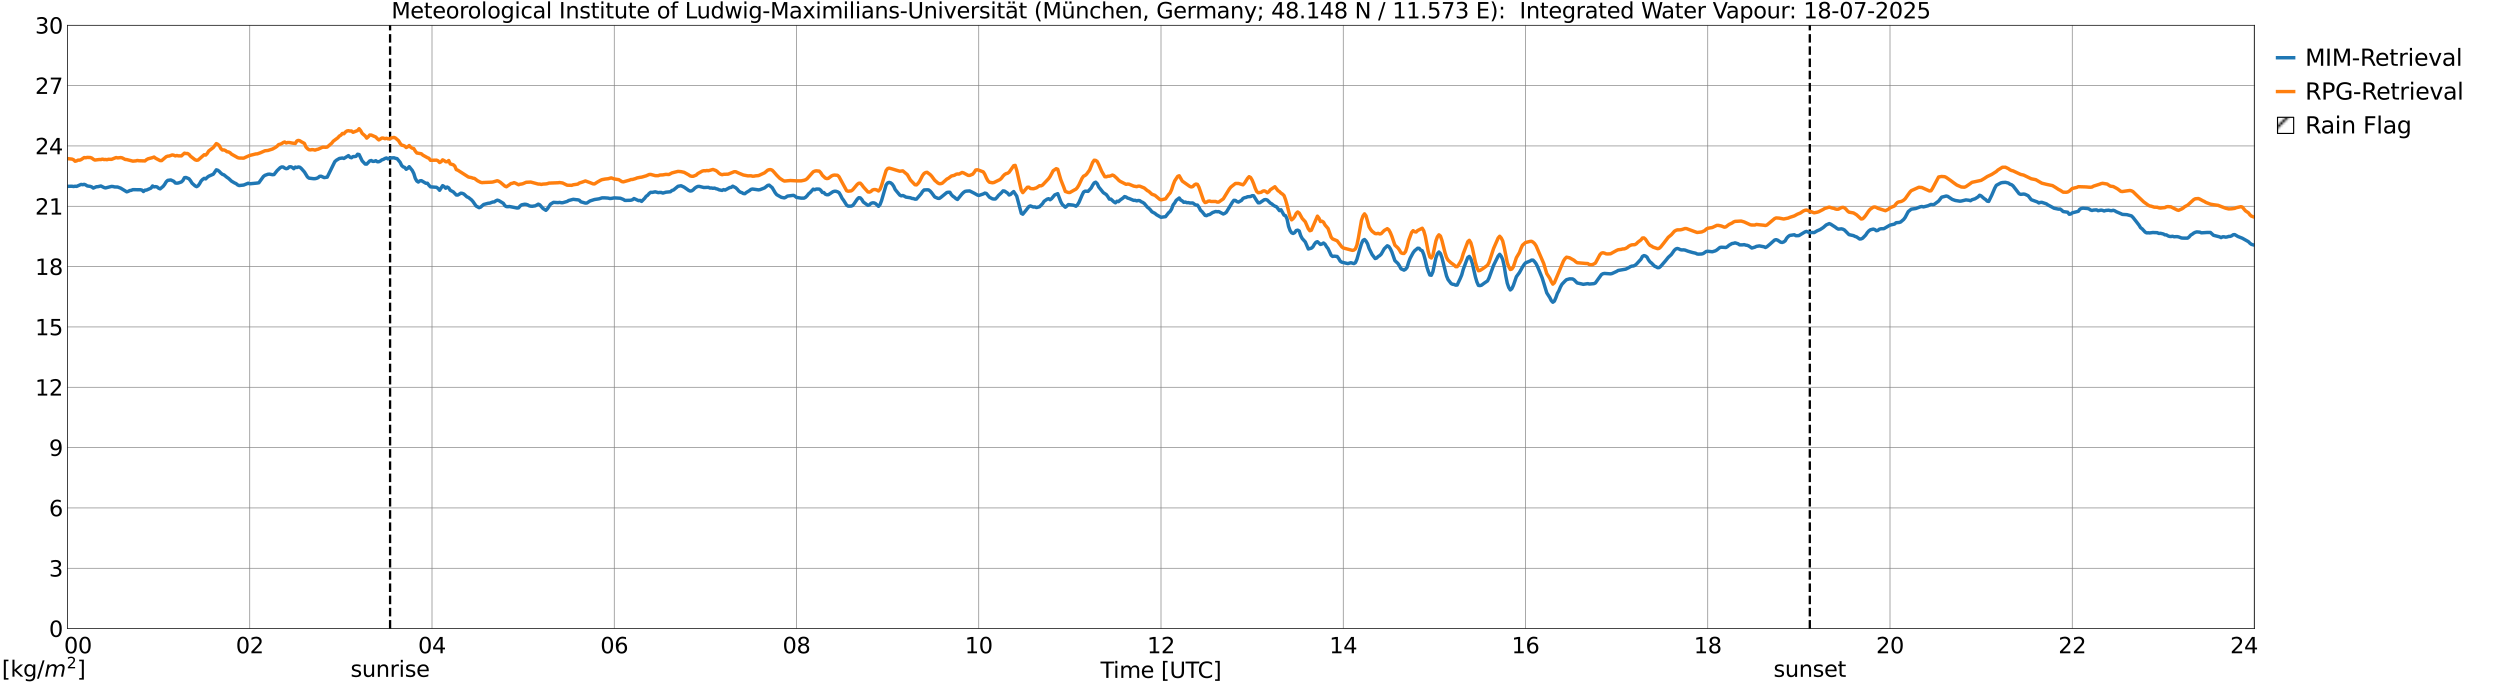 <?xml version="1.0" encoding="utf-8" standalone="no"?>
<!DOCTYPE svg PUBLIC "-//W3C//DTD SVG 1.1//EN"
  "http://www.w3.org/Graphics/SVG/1.1/DTD/svg11.dtd">
<svg xmlns:xlink="http://www.w3.org/1999/xlink" width="1085.4pt" height="296.64pt" viewBox="0 0 1085.4 296.64" xmlns="http://www.w3.org/2000/svg" version="1.1">
 <defs>
  <style type="text/css">*{stroke-linejoin: round; stroke-linecap: butt}</style>
 </defs>
 <g id="figure_1">
  <g id="patch_1">
   <path d="M 0 296.64 
L 1085.4 296.64 
L 1085.4 0 
L 0 0 
z
" style="fill: #ffffff"/>
  </g>
  <g id="axes_1">
   <g id="patch_2">
    <path d="M 29.306 272.909 
L 978.814 272.909 
L 978.814 10.976 
L 29.306 10.976 
z
" style="fill: #ffffff"/>
   </g>
   <g id="patch_3">
    <path d="M 978.814 272.909 
L 978.814 272.909 
L 978.814 10.976 
L 978.814 10.976 
z
" clip-path="url(#pb15cae9462)" style="fill: #d3d3d3; stroke: #d3d3d3; stroke-linejoin: miter"/>
   </g>
   <g id="matplotlib.axis_1">
    <g id="xtick_1">
     <g id="line2d_1">
      <path d="M 29.306 272.909 
L 29.306 10.976 
" clip-path="url(#pb15cae9462)" style="fill: none; stroke: #808080; stroke-width: 0.3; stroke-linecap: square"/>
     </g>
     <g id="line2d_2"/>
     <g id="text_1">
      <!--    00 -->
      <g transform="translate(18.733 283.627) scale(0.095 -0.095)">
       <defs>
        <path id="DejaVuSans-20" transform="scale(0.016)"/>
        <path id="DejaVuSans-30" d="M 2034 4250 
Q 1547 4250 1301 3770 
Q 1056 3291 1056 2328 
Q 1056 1369 1301 889 
Q 1547 409 2034 409 
Q 2525 409 2770 889 
Q 3016 1369 3016 2328 
Q 3016 3291 2770 3770 
Q 2525 4250 2034 4250 
z
M 2034 4750 
Q 2819 4750 3233 4129 
Q 3647 3509 3647 2328 
Q 3647 1150 3233 529 
Q 2819 -91 2034 -91 
Q 1250 -91 836 529 
Q 422 1150 422 2328 
Q 422 3509 836 4129 
Q 1250 4750 2034 4750 
z
" transform="scale(0.016)"/>
       </defs>
       <use xlink:href="#DejaVuSans-20"/>
       <use xlink:href="#DejaVuSans-20" transform="translate(31.787 0)"/>
       <use xlink:href="#DejaVuSans-20" transform="translate(63.574 0)"/>
       <use xlink:href="#DejaVuSans-30" transform="translate(95.361 0)"/>
       <use xlink:href="#DejaVuSans-30" transform="translate(158.984 0)"/>
      </g>
     </g>
    </g>
    <g id="xtick_2">
     <g id="line2d_3">
      <path d="M 108.431 272.909 
L 108.431 10.976 
" clip-path="url(#pb15cae9462)" style="fill: none; stroke: #808080; stroke-width: 0.3; stroke-linecap: square"/>
     </g>
     <g id="line2d_4"/>
     <g id="text_2">
      <!-- 02 -->
      <g transform="translate(102.387 283.627) scale(0.095 -0.095)">
       <defs>
        <path id="DejaVuSans-32" d="M 1228 531 
L 3431 531 
L 3431 0 
L 469 0 
L 469 531 
Q 828 903 1448 1529 
Q 2069 2156 2228 2338 
Q 2531 2678 2651 2914 
Q 2772 3150 2772 3378 
Q 2772 3750 2511 3984 
Q 2250 4219 1831 4219 
Q 1534 4219 1204 4116 
Q 875 4013 500 3803 
L 500 4441 
Q 881 4594 1212 4672 
Q 1544 4750 1819 4750 
Q 2544 4750 2975 4387 
Q 3406 4025 3406 3419 
Q 3406 3131 3298 2873 
Q 3191 2616 2906 2266 
Q 2828 2175 2409 1742 
Q 1991 1309 1228 531 
z
" transform="scale(0.016)"/>
       </defs>
       <use xlink:href="#DejaVuSans-30"/>
       <use xlink:href="#DejaVuSans-32" transform="translate(63.623 0)"/>
      </g>
     </g>
    </g>
    <g id="xtick_3">
     <g id="line2d_5">
      <path d="M 187.557 272.909 
L 187.557 10.976 
" clip-path="url(#pb15cae9462)" style="fill: none; stroke: #808080; stroke-width: 0.3; stroke-linecap: square"/>
     </g>
     <g id="line2d_6"/>
     <g id="text_3">
      <!-- 04 -->
      <g transform="translate(181.513 283.627) scale(0.095 -0.095)">
       <defs>
        <path id="DejaVuSans-34" d="M 2419 4116 
L 825 1625 
L 2419 1625 
L 2419 4116 
z
M 2253 4666 
L 3047 4666 
L 3047 1625 
L 3713 1625 
L 3713 1100 
L 3047 1100 
L 3047 0 
L 2419 0 
L 2419 1100 
L 313 1100 
L 313 1709 
L 2253 4666 
z
" transform="scale(0.016)"/>
       </defs>
       <use xlink:href="#DejaVuSans-30"/>
       <use xlink:href="#DejaVuSans-34" transform="translate(63.623 0)"/>
      </g>
     </g>
    </g>
    <g id="xtick_4">
     <g id="line2d_7">
      <path d="M 266.683 272.909 
L 266.683 10.976 
" clip-path="url(#pb15cae9462)" style="fill: none; stroke: #808080; stroke-width: 0.3; stroke-linecap: square"/>
     </g>
     <g id="line2d_8"/>
     <g id="text_4">
      <!-- 06 -->
      <g transform="translate(260.638 283.627) scale(0.095 -0.095)">
       <defs>
        <path id="DejaVuSans-36" d="M 2113 2584 
Q 1688 2584 1439 2293 
Q 1191 2003 1191 1497 
Q 1191 994 1439 701 
Q 1688 409 2113 409 
Q 2538 409 2786 701 
Q 3034 994 3034 1497 
Q 3034 2003 2786 2293 
Q 2538 2584 2113 2584 
z
M 3366 4563 
L 3366 3988 
Q 3128 4100 2886 4159 
Q 2644 4219 2406 4219 
Q 1781 4219 1451 3797 
Q 1122 3375 1075 2522 
Q 1259 2794 1537 2939 
Q 1816 3084 2150 3084 
Q 2853 3084 3261 2657 
Q 3669 2231 3669 1497 
Q 3669 778 3244 343 
Q 2819 -91 2113 -91 
Q 1303 -91 875 529 
Q 447 1150 447 2328 
Q 447 3434 972 4092 
Q 1497 4750 2381 4750 
Q 2619 4750 2861 4703 
Q 3103 4656 3366 4563 
z
" transform="scale(0.016)"/>
       </defs>
       <use xlink:href="#DejaVuSans-30"/>
       <use xlink:href="#DejaVuSans-36" transform="translate(63.623 0)"/>
      </g>
     </g>
    </g>
    <g id="xtick_5">
     <g id="line2d_9">
      <path d="M 345.808 272.909 
L 345.808 10.976 
" clip-path="url(#pb15cae9462)" style="fill: none; stroke: #808080; stroke-width: 0.3; stroke-linecap: square"/>
     </g>
     <g id="line2d_10"/>
     <g id="text_5">
      <!-- 08 -->
      <g transform="translate(339.764 283.627) scale(0.095 -0.095)">
       <defs>
        <path id="DejaVuSans-38" d="M 2034 2216 
Q 1584 2216 1326 1975 
Q 1069 1734 1069 1313 
Q 1069 891 1326 650 
Q 1584 409 2034 409 
Q 2484 409 2743 651 
Q 3003 894 3003 1313 
Q 3003 1734 2745 1975 
Q 2488 2216 2034 2216 
z
M 1403 2484 
Q 997 2584 770 2862 
Q 544 3141 544 3541 
Q 544 4100 942 4425 
Q 1341 4750 2034 4750 
Q 2731 4750 3128 4425 
Q 3525 4100 3525 3541 
Q 3525 3141 3298 2862 
Q 3072 2584 2669 2484 
Q 3125 2378 3379 2068 
Q 3634 1759 3634 1313 
Q 3634 634 3220 271 
Q 2806 -91 2034 -91 
Q 1263 -91 848 271 
Q 434 634 434 1313 
Q 434 1759 690 2068 
Q 947 2378 1403 2484 
z
M 1172 3481 
Q 1172 3119 1398 2916 
Q 1625 2713 2034 2713 
Q 2441 2713 2670 2916 
Q 2900 3119 2900 3481 
Q 2900 3844 2670 4047 
Q 2441 4250 2034 4250 
Q 1625 4250 1398 4047 
Q 1172 3844 1172 3481 
z
" transform="scale(0.016)"/>
       </defs>
       <use xlink:href="#DejaVuSans-30"/>
       <use xlink:href="#DejaVuSans-38" transform="translate(63.623 0)"/>
      </g>
     </g>
    </g>
    <g id="xtick_6">
     <g id="line2d_11">
      <path d="M 424.934 272.909 
L 424.934 10.976 
" clip-path="url(#pb15cae9462)" style="fill: none; stroke: #808080; stroke-width: 0.3; stroke-linecap: square"/>
     </g>
     <g id="line2d_12"/>
     <g id="text_6">
      <!-- 10 -->
      <g transform="translate(418.89 283.627) scale(0.095 -0.095)">
       <defs>
        <path id="DejaVuSans-31" d="M 794 531 
L 1825 531 
L 1825 4091 
L 703 3866 
L 703 4441 
L 1819 4666 
L 2450 4666 
L 2450 531 
L 3481 531 
L 3481 0 
L 794 0 
L 794 531 
z
" transform="scale(0.016)"/>
       </defs>
       <use xlink:href="#DejaVuSans-31"/>
       <use xlink:href="#DejaVuSans-30" transform="translate(63.623 0)"/>
      </g>
     </g>
    </g>
    <g id="xtick_7">
     <g id="line2d_13">
      <path d="M 504.06 272.909 
L 504.06 10.976 
" clip-path="url(#pb15cae9462)" style="fill: none; stroke: #808080; stroke-width: 0.3; stroke-linecap: square"/>
     </g>
     <g id="line2d_14"/>
     <g id="text_7">
      <!-- 12 -->
      <g transform="translate(498.015 283.627) scale(0.095 -0.095)">
       <use xlink:href="#DejaVuSans-31"/>
       <use xlink:href="#DejaVuSans-32" transform="translate(63.623 0)"/>
      </g>
     </g>
    </g>
    <g id="xtick_8">
     <g id="line2d_15">
      <path d="M 583.185 272.909 
L 583.185 10.976 
" clip-path="url(#pb15cae9462)" style="fill: none; stroke: #808080; stroke-width: 0.3; stroke-linecap: square"/>
     </g>
     <g id="line2d_16"/>
     <g id="text_8">
      <!-- 14 -->
      <g transform="translate(577.141 283.627) scale(0.095 -0.095)">
       <use xlink:href="#DejaVuSans-31"/>
       <use xlink:href="#DejaVuSans-34" transform="translate(63.623 0)"/>
      </g>
     </g>
    </g>
    <g id="xtick_9">
     <g id="line2d_17">
      <path d="M 662.311 272.909 
L 662.311 10.976 
" clip-path="url(#pb15cae9462)" style="fill: none; stroke: #808080; stroke-width: 0.3; stroke-linecap: square"/>
     </g>
     <g id="line2d_18"/>
     <g id="text_9">
      <!-- 16 -->
      <g transform="translate(656.267 283.627) scale(0.095 -0.095)">
       <use xlink:href="#DejaVuSans-31"/>
       <use xlink:href="#DejaVuSans-36" transform="translate(63.623 0)"/>
      </g>
     </g>
    </g>
    <g id="xtick_10">
     <g id="line2d_19">
      <path d="M 741.437 272.909 
L 741.437 10.976 
" clip-path="url(#pb15cae9462)" style="fill: none; stroke: #808080; stroke-width: 0.3; stroke-linecap: square"/>
     </g>
     <g id="line2d_20"/>
     <g id="text_10">
      <!-- 18 -->
      <g transform="translate(735.392 283.627) scale(0.095 -0.095)">
       <use xlink:href="#DejaVuSans-31"/>
       <use xlink:href="#DejaVuSans-38" transform="translate(63.623 0)"/>
      </g>
     </g>
    </g>
    <g id="xtick_11">
     <g id="line2d_21">
      <path d="M 820.562 272.909 
L 820.562 10.976 
" clip-path="url(#pb15cae9462)" style="fill: none; stroke: #808080; stroke-width: 0.3; stroke-linecap: square"/>
     </g>
     <g id="line2d_22"/>
     <g id="text_11">
      <!-- 20 -->
      <g transform="translate(814.518 283.627) scale(0.095 -0.095)">
       <use xlink:href="#DejaVuSans-32"/>
       <use xlink:href="#DejaVuSans-30" transform="translate(63.623 0)"/>
      </g>
     </g>
    </g>
    <g id="xtick_12">
     <g id="line2d_23">
      <path d="M 899.688 272.909 
L 899.688 10.976 
" clip-path="url(#pb15cae9462)" style="fill: none; stroke: #808080; stroke-width: 0.3; stroke-linecap: square"/>
     </g>
     <g id="line2d_24"/>
     <g id="text_12">
      <!-- 22 -->
      <g transform="translate(893.644 283.627) scale(0.095 -0.095)">
       <use xlink:href="#DejaVuSans-32"/>
       <use xlink:href="#DejaVuSans-32" transform="translate(63.623 0)"/>
      </g>
     </g>
    </g>
    <g id="xtick_13">
     <g id="line2d_25">
      <path d="M 978.814 272.909 
L 978.814 10.976 
" clip-path="url(#pb15cae9462)" style="fill: none; stroke: #808080; stroke-width: 0.3; stroke-linecap: square"/>
     </g>
     <g id="line2d_26"/>
     <g id="text_13">
      <!-- 24    -->
      <g transform="translate(968.241 283.627) scale(0.095 -0.095)">
       <use xlink:href="#DejaVuSans-32"/>
       <use xlink:href="#DejaVuSans-34" transform="translate(63.623 0)"/>
       <use xlink:href="#DejaVuSans-20" transform="translate(127.246 0)"/>
       <use xlink:href="#DejaVuSans-20" transform="translate(159.033 0)"/>
       <use xlink:href="#DejaVuSans-20" transform="translate(190.82 0)"/>
      </g>
     </g>
    </g>
    <g id="text_14">
     <!-- Time [UTC] -->
     <g transform="translate(477.806 294.322) scale(0.095 -0.095)">
      <defs>
       <path id="DejaVuSans-54" d="M -19 4666 
L 3928 4666 
L 3928 4134 
L 2272 4134 
L 2272 0 
L 1638 0 
L 1638 4134 
L -19 4134 
L -19 4666 
z
" transform="scale(0.016)"/>
       <path id="DejaVuSans-69" d="M 603 3500 
L 1178 3500 
L 1178 0 
L 603 0 
L 603 3500 
z
M 603 4863 
L 1178 4863 
L 1178 4134 
L 603 4134 
L 603 4863 
z
" transform="scale(0.016)"/>
       <path id="DejaVuSans-6d" d="M 3328 2828 
Q 3544 3216 3844 3400 
Q 4144 3584 4550 3584 
Q 5097 3584 5394 3201 
Q 5691 2819 5691 2113 
L 5691 0 
L 5113 0 
L 5113 2094 
Q 5113 2597 4934 2840 
Q 4756 3084 4391 3084 
Q 3944 3084 3684 2787 
Q 3425 2491 3425 1978 
L 3425 0 
L 2847 0 
L 2847 2094 
Q 2847 2600 2669 2842 
Q 2491 3084 2119 3084 
Q 1678 3084 1418 2786 
Q 1159 2488 1159 1978 
L 1159 0 
L 581 0 
L 581 3500 
L 1159 3500 
L 1159 2956 
Q 1356 3278 1631 3431 
Q 1906 3584 2284 3584 
Q 2666 3584 2933 3390 
Q 3200 3197 3328 2828 
z
" transform="scale(0.016)"/>
       <path id="DejaVuSans-65" d="M 3597 1894 
L 3597 1613 
L 953 1613 
Q 991 1019 1311 708 
Q 1631 397 2203 397 
Q 2534 397 2845 478 
Q 3156 559 3463 722 
L 3463 178 
Q 3153 47 2828 -22 
Q 2503 -91 2169 -91 
Q 1331 -91 842 396 
Q 353 884 353 1716 
Q 353 2575 817 3079 
Q 1281 3584 2069 3584 
Q 2775 3584 3186 3129 
Q 3597 2675 3597 1894 
z
M 3022 2063 
Q 3016 2534 2758 2815 
Q 2500 3097 2075 3097 
Q 1594 3097 1305 2825 
Q 1016 2553 972 2059 
L 3022 2063 
z
" transform="scale(0.016)"/>
       <path id="DejaVuSans-5b" d="M 550 4863 
L 1875 4863 
L 1875 4416 
L 1125 4416 
L 1125 -397 
L 1875 -397 
L 1875 -844 
L 550 -844 
L 550 4863 
z
" transform="scale(0.016)"/>
       <path id="DejaVuSans-55" d="M 556 4666 
L 1191 4666 
L 1191 1831 
Q 1191 1081 1462 751 
Q 1734 422 2344 422 
Q 2950 422 3222 751 
Q 3494 1081 3494 1831 
L 3494 4666 
L 4128 4666 
L 4128 1753 
Q 4128 841 3676 375 
Q 3225 -91 2344 -91 
Q 1459 -91 1007 375 
Q 556 841 556 1753 
L 556 4666 
z
" transform="scale(0.016)"/>
       <path id="DejaVuSans-43" d="M 4122 4306 
L 4122 3641 
Q 3803 3938 3442 4084 
Q 3081 4231 2675 4231 
Q 1875 4231 1450 3742 
Q 1025 3253 1025 2328 
Q 1025 1406 1450 917 
Q 1875 428 2675 428 
Q 3081 428 3442 575 
Q 3803 722 4122 1019 
L 4122 359 
Q 3791 134 3420 21 
Q 3050 -91 2638 -91 
Q 1578 -91 968 557 
Q 359 1206 359 2328 
Q 359 3453 968 4101 
Q 1578 4750 2638 4750 
Q 3056 4750 3426 4639 
Q 3797 4528 4122 4306 
z
" transform="scale(0.016)"/>
       <path id="DejaVuSans-5d" d="M 1947 4863 
L 1947 -844 
L 622 -844 
L 622 -397 
L 1369 -397 
L 1369 4416 
L 622 4416 
L 622 4863 
L 1947 4863 
z
" transform="scale(0.016)"/>
      </defs>
      <use xlink:href="#DejaVuSans-54"/>
      <use xlink:href="#DejaVuSans-69" transform="translate(57.959 0)"/>
      <use xlink:href="#DejaVuSans-6d" transform="translate(85.742 0)"/>
      <use xlink:href="#DejaVuSans-65" transform="translate(183.154 0)"/>
      <use xlink:href="#DejaVuSans-20" transform="translate(244.678 0)"/>
      <use xlink:href="#DejaVuSans-5b" transform="translate(276.465 0)"/>
      <use xlink:href="#DejaVuSans-55" transform="translate(315.479 0)"/>
      <use xlink:href="#DejaVuSans-54" transform="translate(388.672 0)"/>
      <use xlink:href="#DejaVuSans-43" transform="translate(443.881 0)"/>
      <use xlink:href="#DejaVuSans-5d" transform="translate(513.705 0)"/>
     </g>
    </g>
   </g>
   <g id="matplotlib.axis_2">
    <g id="ytick_1">
     <g id="line2d_27">
      <path d="M 29.306 272.909 
L 978.814 272.909 
" clip-path="url(#pb15cae9462)" style="fill: none; stroke: #808080; stroke-width: 0.3; stroke-linecap: square"/>
     </g>
     <g id="line2d_28"/>
     <g id="text_15">
      <!-- 0 -->
      <g transform="translate(21.261 276.518) scale(0.095 -0.095)">
       <use xlink:href="#DejaVuSans-30"/>
      </g>
     </g>
    </g>
    <g id="ytick_2">
     <g id="line2d_29">
      <path d="M 29.306 246.715 
L 978.814 246.715 
" clip-path="url(#pb15cae9462)" style="fill: none; stroke: #808080; stroke-width: 0.3; stroke-linecap: square"/>
     </g>
     <g id="line2d_30"/>
     <g id="text_16">
      <!-- 3 -->
      <g transform="translate(21.261 250.325) scale(0.095 -0.095)">
       <defs>
        <path id="DejaVuSans-33" d="M 2597 2516 
Q 3050 2419 3304 2112 
Q 3559 1806 3559 1356 
Q 3559 666 3084 287 
Q 2609 -91 1734 -91 
Q 1441 -91 1130 -33 
Q 819 25 488 141 
L 488 750 
Q 750 597 1062 519 
Q 1375 441 1716 441 
Q 2309 441 2620 675 
Q 2931 909 2931 1356 
Q 2931 1769 2642 2001 
Q 2353 2234 1838 2234 
L 1294 2234 
L 1294 2753 
L 1863 2753 
Q 2328 2753 2575 2939 
Q 2822 3125 2822 3475 
Q 2822 3834 2567 4026 
Q 2313 4219 1838 4219 
Q 1578 4219 1281 4162 
Q 984 4106 628 3988 
L 628 4550 
Q 988 4650 1302 4700 
Q 1616 4750 1894 4750 
Q 2613 4750 3031 4423 
Q 3450 4097 3450 3541 
Q 3450 3153 3228 2886 
Q 3006 2619 2597 2516 
z
" transform="scale(0.016)"/>
       </defs>
       <use xlink:href="#DejaVuSans-33"/>
      </g>
     </g>
    </g>
    <g id="ytick_3">
     <g id="line2d_31">
      <path d="M 29.306 220.522 
L 978.814 220.522 
" clip-path="url(#pb15cae9462)" style="fill: none; stroke: #808080; stroke-width: 0.3; stroke-linecap: square"/>
     </g>
     <g id="line2d_32"/>
     <g id="text_17">
      <!-- 6 -->
      <g transform="translate(21.261 224.131) scale(0.095 -0.095)">
       <use xlink:href="#DejaVuSans-36"/>
      </g>
     </g>
    </g>
    <g id="ytick_4">
     <g id="line2d_33">
      <path d="M 29.306 194.329 
L 978.814 194.329 
" clip-path="url(#pb15cae9462)" style="fill: none; stroke: #808080; stroke-width: 0.3; stroke-linecap: square"/>
     </g>
     <g id="line2d_34"/>
     <g id="text_18">
      <!-- 9 -->
      <g transform="translate(21.261 197.938) scale(0.095 -0.095)">
       <defs>
        <path id="DejaVuSans-39" d="M 703 97 
L 703 672 
Q 941 559 1184 500 
Q 1428 441 1663 441 
Q 2288 441 2617 861 
Q 2947 1281 2994 2138 
Q 2813 1869 2534 1725 
Q 2256 1581 1919 1581 
Q 1219 1581 811 2004 
Q 403 2428 403 3163 
Q 403 3881 828 4315 
Q 1253 4750 1959 4750 
Q 2769 4750 3195 4129 
Q 3622 3509 3622 2328 
Q 3622 1225 3098 567 
Q 2575 -91 1691 -91 
Q 1453 -91 1209 -44 
Q 966 3 703 97 
z
M 1959 2075 
Q 2384 2075 2632 2365 
Q 2881 2656 2881 3163 
Q 2881 3666 2632 3958 
Q 2384 4250 1959 4250 
Q 1534 4250 1286 3958 
Q 1038 3666 1038 3163 
Q 1038 2656 1286 2365 
Q 1534 2075 1959 2075 
z
" transform="scale(0.016)"/>
       </defs>
       <use xlink:href="#DejaVuSans-39"/>
      </g>
     </g>
    </g>
    <g id="ytick_5">
     <g id="line2d_35">
      <path d="M 29.306 168.136 
L 978.814 168.136 
" clip-path="url(#pb15cae9462)" style="fill: none; stroke: #808080; stroke-width: 0.3; stroke-linecap: square"/>
     </g>
     <g id="line2d_36"/>
     <g id="text_19">
      <!-- 12 -->
      <g transform="translate(15.217 171.745) scale(0.095 -0.095)">
       <use xlink:href="#DejaVuSans-31"/>
       <use xlink:href="#DejaVuSans-32" transform="translate(63.623 0)"/>
      </g>
     </g>
    </g>
    <g id="ytick_6">
     <g id="line2d_37">
      <path d="M 29.306 141.942 
L 978.814 141.942 
" clip-path="url(#pb15cae9462)" style="fill: none; stroke: #808080; stroke-width: 0.3; stroke-linecap: square"/>
     </g>
     <g id="line2d_38"/>
     <g id="text_20">
      <!-- 15 -->
      <g transform="translate(15.217 145.551) scale(0.095 -0.095)">
       <defs>
        <path id="DejaVuSans-35" d="M 691 4666 
L 3169 4666 
L 3169 4134 
L 1269 4134 
L 1269 2991 
Q 1406 3038 1543 3061 
Q 1681 3084 1819 3084 
Q 2600 3084 3056 2656 
Q 3513 2228 3513 1497 
Q 3513 744 3044 326 
Q 2575 -91 1722 -91 
Q 1428 -91 1123 -41 
Q 819 9 494 109 
L 494 744 
Q 775 591 1075 516 
Q 1375 441 1709 441 
Q 2250 441 2565 725 
Q 2881 1009 2881 1497 
Q 2881 1984 2565 2268 
Q 2250 2553 1709 2553 
Q 1456 2553 1204 2497 
Q 953 2441 691 2322 
L 691 4666 
z
" transform="scale(0.016)"/>
       </defs>
       <use xlink:href="#DejaVuSans-31"/>
       <use xlink:href="#DejaVuSans-35" transform="translate(63.623 0)"/>
      </g>
     </g>
    </g>
    <g id="ytick_7">
     <g id="line2d_39">
      <path d="M 29.306 115.749 
L 978.814 115.749 
" clip-path="url(#pb15cae9462)" style="fill: none; stroke: #808080; stroke-width: 0.3; stroke-linecap: square"/>
     </g>
     <g id="line2d_40"/>
     <g id="text_21">
      <!-- 18 -->
      <g transform="translate(15.217 119.358) scale(0.095 -0.095)">
       <use xlink:href="#DejaVuSans-31"/>
       <use xlink:href="#DejaVuSans-38" transform="translate(63.623 0)"/>
      </g>
     </g>
    </g>
    <g id="ytick_8">
     <g id="line2d_41">
      <path d="M 29.306 89.556 
L 978.814 89.556 
" clip-path="url(#pb15cae9462)" style="fill: none; stroke: #808080; stroke-width: 0.3; stroke-linecap: square"/>
     </g>
     <g id="line2d_42"/>
     <g id="text_22">
      <!-- 21 -->
      <g transform="translate(15.217 93.165) scale(0.095 -0.095)">
       <use xlink:href="#DejaVuSans-32"/>
       <use xlink:href="#DejaVuSans-31" transform="translate(63.623 0)"/>
      </g>
     </g>
    </g>
    <g id="ytick_9">
     <g id="line2d_43">
      <path d="M 29.306 63.362 
L 978.814 63.362 
" clip-path="url(#pb15cae9462)" style="fill: none; stroke: #808080; stroke-width: 0.3; stroke-linecap: square"/>
     </g>
     <g id="line2d_44"/>
     <g id="text_23">
      <!-- 24 -->
      <g transform="translate(15.217 66.972) scale(0.095 -0.095)">
       <use xlink:href="#DejaVuSans-32"/>
       <use xlink:href="#DejaVuSans-34" transform="translate(63.623 0)"/>
      </g>
     </g>
    </g>
    <g id="ytick_10">
     <g id="line2d_45">
      <path d="M 29.306 37.169 
L 978.814 37.169 
" clip-path="url(#pb15cae9462)" style="fill: none; stroke: #808080; stroke-width: 0.3; stroke-linecap: square"/>
     </g>
     <g id="line2d_46"/>
     <g id="text_24">
      <!-- 27 -->
      <g transform="translate(15.217 40.778) scale(0.095 -0.095)">
       <defs>
        <path id="DejaVuSans-37" d="M 525 4666 
L 3525 4666 
L 3525 4397 
L 1831 0 
L 1172 0 
L 2766 4134 
L 525 4134 
L 525 4666 
z
" transform="scale(0.016)"/>
       </defs>
       <use xlink:href="#DejaVuSans-32"/>
       <use xlink:href="#DejaVuSans-37" transform="translate(63.623 0)"/>
      </g>
     </g>
    </g>
    <g id="ytick_11">
     <g id="line2d_47">
      <path d="M 29.306 10.976 
L 978.814 10.976 
" clip-path="url(#pb15cae9462)" style="fill: none; stroke: #808080; stroke-width: 0.3; stroke-linecap: square"/>
     </g>
     <g id="line2d_48"/>
     <g id="text_25">
      <!-- 30 -->
      <g transform="translate(15.217 14.585) scale(0.095 -0.095)">
       <use xlink:href="#DejaVuSans-33"/>
       <use xlink:href="#DejaVuSans-30" transform="translate(63.623 0)"/>
      </g>
     </g>
    </g>
   </g>
   <g id="line2d_49">
    <path d="M 169.358 272.909 
L 169.358 10.976 
" clip-path="url(#pb15cae9462)" style="fill: none; stroke-dasharray: 3.7,1.6; stroke-dashoffset: 0; stroke: #000000"/>
   </g>
   <g id="line2d_50">
    <path d="M 785.747 272.909 
L 785.747 10.976 
" clip-path="url(#pb15cae9462)" style="fill: none; stroke-dasharray: 3.7,1.6; stroke-dashoffset: 0; stroke: #000000"/>
   </g>
   <g id="line2d_51">
    <path d="M 29.306 80.895 
L 31.284 80.867 
L 31.943 80.981 
L 32.603 80.853 
L 33.262 80.927 
L 35.24 80.051 
L 35.9 80.203 
L 36.559 80.023 
L 37.218 80.295 
L 37.878 80.73 
L 39.197 80.925 
L 39.856 81.172 
L 40.515 81.66 
L 41.834 81.084 
L 42.493 81.048 
L 43.812 80.745 
L 45.131 81.406 
L 45.79 81.6 
L 48.428 80.936 
L 49.087 80.992 
L 49.747 81.162 
L 51.065 81.2 
L 52.384 81.682 
L 55.022 83.285 
L 55.681 83.084 
L 56.34 82.724 
L 57 82.629 
L 57.659 82.343 
L 60.956 82.382 
L 61.615 82.515 
L 62.275 83.154 
L 62.934 82.559 
L 63.594 82.527 
L 65.572 81.665 
L 66.231 80.741 
L 66.89 81.14 
L 67.55 81.024 
L 68.209 81.162 
L 68.869 81.719 
L 69.528 81.992 
L 70.847 80.892 
L 71.506 80.028 
L 72.166 78.913 
L 72.825 78.309 
L 74.144 78.128 
L 75.462 78.723 
L 76.122 79.443 
L 76.781 79.532 
L 77.441 79.447 
L 78.759 78.989 
L 79.419 78.35 
L 80.078 77.142 
L 80.737 77.047 
L 82.056 77.619 
L 82.716 78.457 
L 83.375 79.535 
L 84.694 80.694 
L 85.353 81.039 
L 86.013 80.655 
L 86.672 79.73 
L 87.331 78.557 
L 87.991 77.884 
L 88.65 77.444 
L 89.309 77.663 
L 89.969 76.996 
L 90.628 76.5 
L 92.606 75.63 
L 93.925 73.73 
L 94.584 73.938 
L 95.244 74.474 
L 95.903 75.173 
L 96.563 75.696 
L 97.222 75.906 
L 98.541 76.996 
L 99.2 77.426 
L 100.519 78.653 
L 101.838 79.425 
L 102.497 79.716 
L 103.156 80.274 
L 103.816 80.56 
L 105.794 80.342 
L 107.772 79.541 
L 108.431 79.793 
L 111.728 79.468 
L 112.388 79.342 
L 114.366 76.616 
L 115.025 76.126 
L 116.344 75.645 
L 117.003 75.602 
L 118.322 75.849 
L 118.982 75.779 
L 120.3 74.094 
L 121.619 72.825 
L 122.278 72.484 
L 122.938 72.504 
L 123.597 72.972 
L 124.257 73.242 
L 124.916 73.098 
L 125.575 72.449 
L 126.235 72.394 
L 126.894 72.672 
L 127.553 73.242 
L 128.213 72.549 
L 128.872 72.749 
L 129.532 72.489 
L 130.191 72.618 
L 130.85 73.179 
L 132.169 74.671 
L 133.488 76.818 
L 134.147 77.342 
L 136.125 77.583 
L 136.785 77.565 
L 137.444 77.423 
L 138.104 77.137 
L 138.763 76.552 
L 139.422 76.506 
L 140.741 77.113 
L 142.06 76.915 
L 145.357 70.19 
L 146.016 69.587 
L 147.335 68.8 
L 148.654 68.598 
L 149.313 68.792 
L 151.291 67.565 
L 151.951 68.292 
L 152.61 68.483 
L 153.269 67.968 
L 153.929 67.98 
L 154.588 67.865 
L 155.247 66.96 
L 155.907 67.095 
L 157.226 69.833 
L 158.544 71.219 
L 159.204 71.252 
L 160.523 69.876 
L 161.182 69.692 
L 161.841 70.08 
L 162.501 70.026 
L 163.16 69.769 
L 163.819 70.242 
L 164.479 70.204 
L 165.138 69.899 
L 165.798 69.407 
L 166.457 69.202 
L 167.116 68.811 
L 167.776 68.587 
L 168.435 68.987 
L 169.094 68.662 
L 169.754 68.565 
L 171.073 68.51 
L 171.732 68.752 
L 172.391 68.872 
L 173.71 70.449 
L 174.37 71.824 
L 175.029 72.441 
L 175.688 72.68 
L 176.348 73.492 
L 177.007 73.082 
L 177.666 72.373 
L 178.985 74 
L 179.645 75.309 
L 180.304 77.435 
L 180.963 78.597 
L 181.623 79.037 
L 182.282 78.517 
L 182.941 78.426 
L 184.92 79.591 
L 185.579 79.556 
L 186.238 80.436 
L 186.898 81.121 
L 189.535 81.317 
L 190.195 81.837 
L 190.854 82.616 
L 192.173 80.605 
L 192.832 80.999 
L 193.492 81.724 
L 194.151 81.206 
L 194.81 81.573 
L 195.47 82.602 
L 196.788 83.298 
L 198.107 84.664 
L 198.767 84.684 
L 200.085 83.871 
L 200.745 83.961 
L 201.404 84.242 
L 202.723 85.462 
L 203.382 85.728 
L 204.701 86.78 
L 205.36 87.52 
L 206.679 89.432 
L 207.998 90.168 
L 208.657 89.938 
L 209.976 88.784 
L 211.954 88.252 
L 212.614 88.199 
L 213.932 87.705 
L 214.592 87.672 
L 215.251 87.198 
L 215.91 86.904 
L 216.57 87.084 
L 218.548 88.289 
L 219.207 89.299 
L 219.867 89.701 
L 220.526 89.741 
L 221.186 89.655 
L 224.482 90.316 
L 225.142 90.248 
L 225.801 89.448 
L 226.461 88.938 
L 227.779 88.668 
L 228.439 88.733 
L 229.098 88.94 
L 229.757 89.358 
L 230.417 89.515 
L 231.076 89.553 
L 232.395 89.361 
L 233.714 88.631 
L 234.373 88.949 
L 235.692 90.476 
L 237.011 91.314 
L 237.67 90.656 
L 238.989 88.658 
L 240.308 87.848 
L 242.286 87.97 
L 242.945 87.866 
L 243.604 88.006 
L 244.264 88.023 
L 246.242 87.455 
L 246.901 87.051 
L 248.88 86.533 
L 250.198 86.701 
L 250.858 86.751 
L 251.517 86.935 
L 252.176 87.609 
L 254.155 88.18 
L 254.814 88.137 
L 256.133 87.253 
L 258.111 86.621 
L 260.089 86.322 
L 261.408 85.895 
L 262.726 85.916 
L 264.045 86.008 
L 264.705 86.177 
L 265.364 86.151 
L 266.683 85.914 
L 269.32 86.063 
L 270.639 86.585 
L 271.298 87.017 
L 273.277 86.969 
L 273.936 86.923 
L 274.595 86.724 
L 275.255 86.194 
L 277.233 87.109 
L 277.892 87.01 
L 278.552 87.441 
L 279.87 86.109 
L 280.53 85.221 
L 281.189 84.77 
L 281.849 83.997 
L 282.508 83.495 
L 283.167 83.535 
L 284.486 83.275 
L 285.805 83.635 
L 286.464 83.537 
L 287.124 83.571 
L 287.783 83.83 
L 289.102 83.444 
L 291.08 83.256 
L 291.739 82.688 
L 292.399 82.49 
L 294.377 80.873 
L 295.696 80.639 
L 297.014 81.253 
L 298.333 82.18 
L 298.992 82.666 
L 299.652 82.952 
L 300.311 82.853 
L 300.971 82.411 
L 301.63 81.714 
L 302.289 81.258 
L 302.949 80.947 
L 303.608 80.923 
L 305.586 81.414 
L 307.564 81.333 
L 308.224 81.653 
L 308.883 81.606 
L 309.543 81.763 
L 310.202 81.655 
L 310.861 81.937 
L 311.521 82.081 
L 312.18 82.409 
L 313.499 82.672 
L 314.158 82.315 
L 314.818 82.525 
L 316.796 81.436 
L 317.455 81.35 
L 318.114 80.833 
L 319.433 81.512 
L 320.093 82.135 
L 320.752 82.926 
L 321.411 83.412 
L 322.071 83.625 
L 322.73 84.023 
L 323.39 84.09 
L 324.049 83.552 
L 325.368 82.768 
L 326.027 82.235 
L 326.686 82.062 
L 329.324 82.435 
L 329.983 82.336 
L 331.961 81.568 
L 333.28 80.512 
L 333.94 80.379 
L 335.258 81.472 
L 336.577 83.721 
L 337.236 84.535 
L 339.215 85.66 
L 340.533 85.929 
L 341.193 85.626 
L 341.852 85.14 
L 344.49 84.802 
L 345.149 85.145 
L 345.808 85.71 
L 347.787 86.014 
L 349.105 86.015 
L 349.765 85.649 
L 350.424 84.992 
L 351.083 84.126 
L 351.743 83.592 
L 353.062 82.127 
L 353.721 82.389 
L 354.38 82.078 
L 355.699 82.103 
L 356.359 82.625 
L 357.018 83.564 
L 357.677 83.594 
L 358.337 84.323 
L 358.996 84.56 
L 359.655 84.542 
L 361.634 83.235 
L 362.293 83.032 
L 362.952 83.052 
L 363.612 83.272 
L 364.271 83.623 
L 364.93 84.737 
L 365.59 86.081 
L 366.249 86.965 
L 367.568 89.051 
L 368.227 89.494 
L 369.546 89.48 
L 370.206 89.223 
L 370.865 88.4 
L 372.184 86.45 
L 372.843 85.832 
L 373.502 85.918 
L 374.162 86.623 
L 374.821 87.717 
L 376.799 89.157 
L 377.459 88.963 
L 378.118 88.31 
L 378.777 88.074 
L 379.437 88.082 
L 380.096 88.354 
L 381.415 89.577 
L 382.074 88.817 
L 382.734 87.109 
L 384.712 80.281 
L 385.371 79.4 
L 386.031 79.188 
L 386.69 79.379 
L 387.349 79.91 
L 388.009 80.861 
L 388.668 82.309 
L 390.646 84.694 
L 391.306 85.028 
L 391.965 84.874 
L 392.624 85.157 
L 393.284 85.569 
L 395.262 85.863 
L 395.921 86.152 
L 396.581 86.211 
L 397.24 86.457 
L 397.899 86.437 
L 399.878 84.167 
L 400.537 83.146 
L 401.196 82.471 
L 402.515 82.404 
L 403.175 82.449 
L 403.834 82.946 
L 404.493 83.69 
L 405.812 85.501 
L 407.131 86.088 
L 407.79 86.155 
L 408.45 85.732 
L 411.087 83.575 
L 411.746 83.457 
L 412.406 83.483 
L 413.065 84.545 
L 413.725 85.2 
L 414.384 85.645 
L 415.043 86.252 
L 415.703 86.604 
L 417.681 84.176 
L 418.34 83.546 
L 419 83.095 
L 419.659 82.968 
L 420.978 82.885 
L 422.956 83.887 
L 424.275 84.631 
L 424.934 84.873 
L 426.912 84.198 
L 427.572 83.844 
L 428.231 83.98 
L 429.55 85.597 
L 430.869 86.323 
L 431.528 86.415 
L 432.187 86.38 
L 432.847 85.715 
L 433.506 84.863 
L 434.825 83.64 
L 435.484 82.87 
L 436.144 82.964 
L 437.462 83.858 
L 438.122 84.653 
L 438.781 84.388 
L 439.44 83.698 
L 440.1 83.173 
L 441.419 85.142 
L 443.397 92.616 
L 444.056 92.993 
L 445.375 91.38 
L 446.694 89.679 
L 447.353 89.402 
L 448.672 89.893 
L 449.331 89.837 
L 449.991 90.118 
L 451.309 89.763 
L 452.628 88.428 
L 453.287 87.411 
L 454.606 86.471 
L 455.266 86.271 
L 455.925 86.717 
L 456.584 86.227 
L 457.903 84.628 
L 459.222 84.079 
L 460.541 87.573 
L 461.2 88.761 
L 462.519 89.966 
L 463.178 89.462 
L 463.838 88.808 
L 465.816 89.043 
L 466.475 89.223 
L 467.134 89.531 
L 467.794 88.916 
L 468.453 87.856 
L 469.772 84.75 
L 470.431 83.4 
L 471.091 82.986 
L 472.409 83.073 
L 473.728 81.622 
L 474.388 80.388 
L 475.047 79.411 
L 475.706 79.1 
L 476.366 79.754 
L 477.025 81.167 
L 479.003 83.624 
L 480.322 84.487 
L 480.981 85.375 
L 481.641 86.456 
L 482.3 86.449 
L 483.619 87.651 
L 484.278 88.061 
L 484.938 87.364 
L 485.597 87.543 
L 486.256 86.91 
L 487.575 85.97 
L 488.235 85.353 
L 488.894 85.545 
L 489.553 85.996 
L 490.213 86.184 
L 492.191 87.001 
L 492.85 86.967 
L 493.51 87.217 
L 494.169 87.045 
L 494.828 87.112 
L 495.488 87.599 
L 496.147 87.884 
L 496.807 88.346 
L 498.125 89.932 
L 498.785 90.438 
L 499.444 91.092 
L 500.103 91.939 
L 501.422 92.63 
L 502.082 93.213 
L 504.06 94.337 
L 506.038 94.058 
L 507.357 92.38 
L 508.016 91.797 
L 508.675 90.737 
L 509.335 88.929 
L 509.994 88.115 
L 510.654 86.982 
L 511.972 85.969 
L 512.632 86.883 
L 513.291 87.22 
L 513.95 87.849 
L 514.61 87.704 
L 515.269 88.008 
L 515.929 87.955 
L 516.588 88.136 
L 517.907 88.132 
L 518.566 88.657 
L 519.226 89.035 
L 519.885 89.044 
L 520.544 89.982 
L 521.204 91.267 
L 521.863 91.865 
L 523.182 93.496 
L 523.841 93.628 
L 524.501 93.265 
L 525.16 93.14 
L 526.479 92.272 
L 527.797 91.818 
L 528.457 91.927 
L 529.116 91.86 
L 531.094 92.911 
L 531.754 92.626 
L 532.413 92.141 
L 535.051 87.799 
L 535.71 86.969 
L 536.369 87.026 
L 537.029 87.548 
L 537.688 87.736 
L 539.007 87.008 
L 539.666 86.152 
L 540.326 85.853 
L 540.985 85.718 
L 541.644 85.419 
L 542.963 85.327 
L 543.623 84.945 
L 544.282 84.992 
L 545.601 87.123 
L 546.26 88.052 
L 546.919 88.053 
L 548.898 86.716 
L 549.557 86.641 
L 550.216 86.866 
L 551.535 88.176 
L 552.195 88.539 
L 552.854 89.102 
L 553.513 89.514 
L 554.173 89.748 
L 555.491 91.443 
L 556.151 91.066 
L 557.47 93.4 
L 558.129 93.645 
L 558.788 95.074 
L 559.448 98.296 
L 560.107 100.092 
L 560.766 101.066 
L 561.426 101.352 
L 562.085 101.012 
L 562.745 100.097 
L 563.404 99.923 
L 564.063 100.282 
L 564.723 102.336 
L 565.382 103.572 
L 566.701 105.036 
L 568.02 108.104 
L 569.338 107.75 
L 569.998 107.18 
L 570.657 106.034 
L 571.317 105.2 
L 571.976 104.933 
L 573.295 106.133 
L 573.954 105.914 
L 574.613 105.51 
L 575.273 106.012 
L 575.932 107.106 
L 576.592 107.94 
L 577.91 110.795 
L 578.57 111.336 
L 579.229 111.212 
L 580.548 111.355 
L 581.207 112.226 
L 581.867 113.375 
L 582.526 113.827 
L 585.164 114.437 
L 586.482 114.061 
L 587.801 114.43 
L 588.46 114.065 
L 589.12 112.568 
L 590.439 107.926 
L 591.098 105.782 
L 591.757 104.352 
L 592.417 103.992 
L 593.076 104.69 
L 593.736 105.843 
L 594.395 107.847 
L 595.714 110.512 
L 597.032 112.242 
L 597.692 112.029 
L 598.351 111.364 
L 599.011 110.962 
L 599.67 110.324 
L 600.989 107.989 
L 602.307 106.707 
L 602.967 107.01 
L 603.626 107.991 
L 604.286 109.38 
L 605.604 113.157 
L 606.923 114.394 
L 607.582 115.427 
L 608.242 116.681 
L 609.561 117.282 
L 610.22 116.897 
L 610.879 116.136 
L 611.539 113.943 
L 612.198 112.193 
L 613.517 109.743 
L 614.176 108.867 
L 615.495 107.769 
L 616.154 107.83 
L 616.814 108.574 
L 617.473 108.865 
L 618.133 110.471 
L 618.792 112.88 
L 619.451 115.755 
L 620.111 117.806 
L 620.77 119.388 
L 621.429 119.504 
L 622.089 117.995 
L 623.408 111.93 
L 624.067 110.162 
L 624.726 109.407 
L 625.386 110.08 
L 626.045 111.923 
L 628.023 119.79 
L 628.683 121.377 
L 630.001 123.094 
L 630.661 123.42 
L 631.32 123.502 
L 631.98 123.81 
L 632.639 123.746 
L 633.958 120.929 
L 634.617 119.364 
L 635.276 116.993 
L 636.595 113.426 
L 637.255 111.796 
L 637.914 111.333 
L 638.573 112.346 
L 639.233 114.382 
L 640.552 120.184 
L 641.211 122.419 
L 641.87 123.895 
L 642.53 124 
L 643.189 123.829 
L 644.508 122.853 
L 645.827 121.959 
L 646.486 120.619 
L 648.464 115.179 
L 650.442 111.165 
L 651.102 110.404 
L 651.761 111.255 
L 652.42 112.704 
L 653.08 115.663 
L 653.739 119.713 
L 654.399 122.975 
L 655.058 124.852 
L 655.717 125.882 
L 656.377 125.329 
L 657.036 123.934 
L 658.355 120.13 
L 659.674 118.333 
L 660.992 115.943 
L 661.652 114.935 
L 662.311 114.138 
L 664.289 113.332 
L 664.949 112.911 
L 665.608 112.956 
L 666.267 113.629 
L 666.927 114.528 
L 667.586 115.873 
L 669.564 120.692 
L 671.542 127.144 
L 672.861 129.211 
L 673.521 130.526 
L 674.18 131.22 
L 674.839 130.741 
L 675.499 129.242 
L 676.158 127.391 
L 676.817 126.221 
L 677.477 124.619 
L 678.136 123.419 
L 679.455 122.031 
L 680.114 121.429 
L 681.433 121.066 
L 682.752 121.095 
L 683.411 121.483 
L 684.73 122.845 
L 686.708 123.272 
L 687.368 123.451 
L 689.346 123.136 
L 690.005 123.328 
L 691.983 123.151 
L 692.643 122.876 
L 693.961 121.026 
L 695.28 119.205 
L 695.939 118.841 
L 696.599 118.716 
L 699.236 118.897 
L 699.896 118.749 
L 701.874 117.837 
L 702.533 117.422 
L 705.83 116.847 
L 707.149 116.21 
L 707.808 115.794 
L 708.468 115.539 
L 709.127 115.487 
L 709.786 115.222 
L 710.446 114.696 
L 712.424 112.553 
L 713.083 111.328 
L 713.743 110.979 
L 714.402 111.152 
L 715.062 111.637 
L 715.721 112.834 
L 716.38 113.694 
L 717.04 114.224 
L 718.358 115.569 
L 719.018 115.839 
L 719.677 116.231 
L 720.337 116.182 
L 720.996 115.631 
L 722.974 113.374 
L 724.293 111.734 
L 725.612 110.526 
L 726.93 108.654 
L 727.59 108.077 
L 728.249 107.868 
L 728.909 108.076 
L 729.568 108.406 
L 730.227 108.513 
L 730.887 108.478 
L 731.546 108.569 
L 732.865 109.066 
L 734.843 109.638 
L 736.162 109.931 
L 736.821 110.265 
L 737.48 110.334 
L 738.799 110.263 
L 739.459 110.08 
L 740.777 109.183 
L 741.437 109.092 
L 743.415 109.306 
L 744.734 108.907 
L 745.393 108.517 
L 746.712 107.442 
L 747.371 107.33 
L 749.349 107.452 
L 750.009 107.069 
L 750.668 106.479 
L 751.987 105.73 
L 752.646 105.641 
L 753.306 105.43 
L 754.624 105.85 
L 755.284 106.314 
L 756.602 106.3 
L 757.262 106.207 
L 757.921 106.428 
L 758.581 106.512 
L 759.24 106.776 
L 760.559 107.685 
L 761.878 107.317 
L 762.537 106.974 
L 763.856 106.762 
L 765.834 107.138 
L 766.493 107.447 
L 767.153 107.106 
L 768.471 105.996 
L 770.449 104.224 
L 771.109 104.054 
L 771.768 104.266 
L 773.087 105.145 
L 773.746 105.268 
L 774.406 105.039 
L 775.065 104.55 
L 775.725 103.397 
L 776.384 102.68 
L 777.043 102.219 
L 779.021 101.923 
L 779.681 102.339 
L 781 102.285 
L 783.637 100.695 
L 784.296 100.464 
L 785.615 101.024 
L 786.934 100.925 
L 787.593 101.005 
L 788.912 100.231 
L 790.231 99.664 
L 791.55 98.808 
L 792.868 97.661 
L 794.187 97.074 
L 794.847 97.348 
L 796.825 98.618 
L 797.484 99.134 
L 798.143 99.479 
L 799.462 99.35 
L 800.122 99.509 
L 800.781 99.855 
L 802.759 101.867 
L 804.737 102.307 
L 805.397 102.652 
L 806.056 102.853 
L 807.375 103.771 
L 808.034 103.716 
L 808.694 103.408 
L 810.012 102.05 
L 810.672 101.047 
L 811.331 100.296 
L 811.99 99.785 
L 813.309 99.455 
L 813.969 99.672 
L 814.628 100.154 
L 815.287 100.038 
L 815.947 99.5 
L 816.606 99.322 
L 817.925 99.268 
L 820.562 97.733 
L 822.541 97.279 
L 823.2 96.693 
L 824.519 96.595 
L 825.178 96.381 
L 826.497 95.267 
L 827.156 94.39 
L 828.475 91.884 
L 829.794 90.809 
L 831.772 90.521 
L 833.75 89.773 
L 834.409 89.653 
L 835.069 89.841 
L 837.047 89.347 
L 838.366 88.746 
L 839.025 88.852 
L 839.684 88.781 
L 841.663 87.311 
L 842.981 85.61 
L 844.959 85.112 
L 845.619 85.251 
L 847.597 86.58 
L 848.916 87.037 
L 850.894 87.35 
L 851.553 87.275 
L 853.531 86.795 
L 854.85 86.945 
L 855.51 87.154 
L 856.169 86.711 
L 857.488 86.302 
L 858.806 85.481 
L 859.466 84.768 
L 860.125 85.058 
L 861.444 86.22 
L 862.103 86.654 
L 862.763 87.338 
L 863.422 87.44 
L 864.741 84.723 
L 866.06 81.646 
L 866.719 80.466 
L 868.697 79.406 
L 869.357 79.256 
L 870.675 79.166 
L 871.994 79.48 
L 872.653 79.982 
L 873.313 80.184 
L 873.972 80.677 
L 876.61 84.084 
L 877.269 84.39 
L 878.588 84.237 
L 879.247 84.369 
L 880.566 84.998 
L 881.885 86.715 
L 884.522 87.666 
L 885.182 88.128 
L 885.841 87.867 
L 886.5 87.848 
L 888.479 88.509 
L 889.138 88.979 
L 890.457 89.671 
L 891.775 90.402 
L 893.754 90.814 
L 894.413 90.759 
L 895.072 91.221 
L 895.732 91.85 
L 897.71 92.131 
L 898.369 93.008 
L 899.029 92.908 
L 899.688 92.415 
L 902.326 91.74 
L 902.985 90.832 
L 903.644 90.505 
L 904.304 90.363 
L 905.622 90.469 
L 906.282 90.521 
L 906.941 90.709 
L 907.601 91.153 
L 908.26 91.401 
L 908.919 91.195 
L 910.238 91.12 
L 910.898 91.483 
L 912.216 91.217 
L 912.876 91.339 
L 913.535 91.601 
L 914.194 91.372 
L 915.513 91.255 
L 916.173 91.437 
L 916.832 91.472 
L 917.491 91.279 
L 918.151 91.522 
L 918.81 91.918 
L 920.788 92.762 
L 921.448 93.083 
L 923.426 93.198 
L 925.404 93.74 
L 926.063 94.391 
L 927.382 96.07 
L 928.701 97.777 
L 929.36 98.872 
L 930.02 99.333 
L 931.338 100.767 
L 931.998 101.12 
L 932.657 101.061 
L 933.316 101.131 
L 934.635 100.951 
L 936.613 101.024 
L 937.273 101.361 
L 937.932 101.28 
L 939.251 101.584 
L 939.91 101.979 
L 940.57 101.967 
L 941.229 102.392 
L 941.888 102.637 
L 942.548 102.695 
L 943.207 102.573 
L 943.867 102.788 
L 945.185 102.729 
L 945.845 102.849 
L 947.163 103.339 
L 948.482 103.4 
L 949.801 103.383 
L 950.46 102.835 
L 951.12 102.059 
L 951.779 101.688 
L 952.438 101.183 
L 953.098 100.863 
L 953.757 100.682 
L 955.076 100.787 
L 955.735 101.09 
L 958.373 100.917 
L 959.692 100.93 
L 961.01 102.156 
L 963.648 102.824 
L 964.307 103.158 
L 964.967 102.81 
L 965.626 102.815 
L 966.285 102.968 
L 966.945 102.862 
L 967.604 102.642 
L 968.264 102.631 
L 968.923 102.376 
L 969.582 101.9 
L 970.242 101.855 
L 971.561 102.649 
L 972.879 103.172 
L 973.539 103.435 
L 976.176 104.924 
L 976.836 105.602 
L 977.495 106.092 
L 978.154 106.273 
L 978.154 106.273 
" clip-path="url(#pb15cae9462)" style="fill: none; stroke: #1f77b4; stroke-width: 1.5; stroke-linecap: square"/>
   </g>
   <g id="line2d_52">
    <path d="M 29.306 68.864 
L 31.284 69.081 
L 31.943 69.361 
L 32.603 70.004 
L 33.262 69.842 
L 33.921 69.503 
L 34.581 69.542 
L 35.24 69.274 
L 36.559 68.405 
L 37.218 68.499 
L 37.878 68.345 
L 39.197 68.396 
L 39.856 68.633 
L 40.515 69.132 
L 41.175 69.491 
L 43.153 69.246 
L 43.812 69.288 
L 44.472 69.07 
L 45.131 69.277 
L 45.79 69.238 
L 46.45 69.331 
L 47.109 69.149 
L 48.428 69.185 
L 50.406 68.398 
L 51.065 68.561 
L 52.384 68.415 
L 53.043 68.543 
L 54.362 69.229 
L 55.022 69.279 
L 57 69.781 
L 57.659 69.961 
L 58.978 69.849 
L 59.637 69.665 
L 60.297 69.791 
L 62.934 69.87 
L 63.594 69.331 
L 64.253 68.957 
L 66.231 68.43 
L 66.89 68.182 
L 67.55 68.701 
L 69.528 69.741 
L 70.187 69.725 
L 72.166 68.031 
L 72.825 67.796 
L 73.484 67.731 
L 74.803 67.265 
L 75.462 67.398 
L 76.122 67.694 
L 76.781 67.507 
L 77.441 67.668 
L 78.759 67.685 
L 80.078 66.496 
L 80.737 66.666 
L 81.397 66.633 
L 82.056 67.048 
L 82.716 67.825 
L 84.694 69.364 
L 85.353 69.59 
L 86.013 69.487 
L 88.65 67.174 
L 89.309 67.325 
L 89.969 66.622 
L 90.628 65.553 
L 92.606 64.046 
L 93.925 62.34 
L 94.584 62.674 
L 95.244 63.272 
L 95.903 64.546 
L 96.563 65.124 
L 97.222 65.09 
L 97.881 65.357 
L 98.541 65.876 
L 99.2 65.957 
L 99.86 66.296 
L 100.519 66.925 
L 102.497 68.035 
L 103.156 68.437 
L 103.816 68.608 
L 105.794 68.664 
L 107.113 68.049 
L 108.431 67.483 
L 111.069 66.83 
L 111.728 66.795 
L 113.047 66.335 
L 115.025 65.462 
L 116.344 65.32 
L 118.322 64.697 
L 119.641 63.966 
L 120.3 63.491 
L 120.96 62.773 
L 121.619 62.628 
L 122.278 62.346 
L 122.938 61.896 
L 123.597 61.648 
L 124.257 62.07 
L 124.916 61.865 
L 125.575 61.868 
L 126.894 62.124 
L 128.213 62.284 
L 128.872 61.215 
L 129.532 60.946 
L 130.191 61.129 
L 130.85 61.556 
L 132.169 62.264 
L 132.829 63.812 
L 133.488 64.519 
L 134.147 65.006 
L 134.807 65.07 
L 135.466 64.951 
L 136.125 65.007 
L 136.785 65.187 
L 137.444 64.927 
L 138.104 64.793 
L 139.422 64.191 
L 140.082 63.895 
L 141.4 63.939 
L 142.06 63.854 
L 144.038 62.145 
L 144.697 61.295 
L 146.676 59.825 
L 147.335 59.078 
L 147.994 58.702 
L 148.654 57.939 
L 149.313 58.074 
L 149.972 57.329 
L 150.632 56.866 
L 151.291 56.743 
L 151.951 56.892 
L 152.61 56.872 
L 153.269 57.447 
L 155.247 56.669 
L 155.907 55.891 
L 156.566 56.685 
L 157.226 57.898 
L 158.544 59.033 
L 159.204 59.965 
L 159.863 59.405 
L 160.523 58.619 
L 161.182 58.633 
L 163.16 59.494 
L 163.819 60.217 
L 164.479 60.744 
L 165.798 59.935 
L 166.457 59.964 
L 167.116 60.23 
L 167.776 60.029 
L 168.435 60.263 
L 169.094 60.282 
L 169.754 59.887 
L 171.073 59.665 
L 171.732 59.964 
L 173.051 61.116 
L 173.71 62.218 
L 174.37 63.013 
L 175.029 63.157 
L 175.688 63.415 
L 176.348 64.052 
L 177.007 63.713 
L 177.666 63.192 
L 178.326 63.93 
L 178.985 64.336 
L 179.645 64.523 
L 180.304 65.607 
L 180.963 66.419 
L 182.941 66.767 
L 183.601 67.365 
L 185.579 68.463 
L 186.238 68.73 
L 186.898 69.599 
L 189.535 69.53 
L 190.195 69.836 
L 190.854 70.555 
L 191.513 70.208 
L 192.173 69.4 
L 192.832 69.726 
L 193.492 70.219 
L 194.151 70.232 
L 194.81 69.695 
L 195.47 71.156 
L 196.788 71.529 
L 197.448 72.122 
L 198.107 73.643 
L 198.767 73.901 
L 203.382 76.859 
L 204.701 77.119 
L 205.36 77.367 
L 206.02 77.467 
L 207.339 78.478 
L 208.657 79.146 
L 209.317 79.303 
L 209.976 79.23 
L 213.273 79.095 
L 213.932 79.03 
L 215.91 78.457 
L 216.57 78.729 
L 217.229 79.142 
L 219.207 80.812 
L 219.867 81.088 
L 221.186 80.2 
L 221.845 79.68 
L 222.504 79.584 
L 223.164 79.306 
L 223.823 79.535 
L 225.142 80.214 
L 225.801 79.966 
L 226.461 79.896 
L 227.12 79.707 
L 228.439 79.142 
L 230.417 79.041 
L 233.714 79.925 
L 234.373 79.923 
L 235.033 80.076 
L 235.692 79.926 
L 237.011 79.85 
L 237.67 79.733 
L 238.329 79.499 
L 242.286 79.343 
L 242.945 79.25 
L 244.264 79.453 
L 246.242 80.409 
L 248.22 80.46 
L 248.88 80.222 
L 250.858 79.942 
L 251.517 79.468 
L 252.836 79.051 
L 254.155 78.563 
L 256.133 79.281 
L 257.451 79.812 
L 258.111 79.862 
L 259.43 79.009 
L 260.748 78.258 
L 261.408 77.986 
L 262.726 77.736 
L 264.045 77.597 
L 265.364 77.225 
L 266.683 77.695 
L 268.661 78.002 
L 269.98 78.84 
L 270.639 78.963 
L 273.277 78.213 
L 273.936 77.951 
L 274.595 77.914 
L 275.914 77.539 
L 276.573 77.253 
L 277.892 76.988 
L 278.552 76.921 
L 280.53 76.342 
L 281.849 75.76 
L 282.508 75.726 
L 283.827 76.082 
L 284.486 76.256 
L 285.805 76.264 
L 286.464 75.998 
L 287.783 75.927 
L 289.102 75.701 
L 290.42 75.771 
L 291.739 75.072 
L 293.058 74.727 
L 294.377 74.409 
L 295.696 74.526 
L 297.014 74.816 
L 298.992 75.909 
L 299.652 76.379 
L 300.311 76.525 
L 300.971 76.532 
L 302.289 76.005 
L 302.949 75.365 
L 304.927 74.266 
L 305.586 74.122 
L 306.246 74.155 
L 306.905 74.033 
L 307.564 74.112 
L 309.543 73.569 
L 310.861 74.056 
L 311.521 74.564 
L 312.18 75.23 
L 312.839 75.631 
L 313.499 75.85 
L 314.158 75.678 
L 316.136 75.615 
L 318.774 74.541 
L 319.433 74.552 
L 320.752 75.164 
L 322.73 75.982 
L 324.049 76.228 
L 324.708 76.35 
L 326.027 76.309 
L 326.686 76.494 
L 327.346 76.484 
L 328.005 76.345 
L 329.324 76.234 
L 331.961 75.023 
L 333.28 73.898 
L 333.94 73.665 
L 334.599 73.637 
L 335.258 73.911 
L 335.918 74.579 
L 337.236 76.099 
L 338.555 77.419 
L 339.874 78.292 
L 340.533 78.612 
L 343.171 78.38 
L 345.808 78.516 
L 347.787 78.537 
L 349.105 78.261 
L 349.765 78.042 
L 350.424 77.57 
L 353.062 74.598 
L 353.721 74.294 
L 354.38 74.161 
L 355.699 74.302 
L 356.359 75.021 
L 357.018 76.078 
L 358.337 77.335 
L 358.996 77.535 
L 359.655 77.429 
L 360.974 76.418 
L 361.634 76.117 
L 362.293 76.004 
L 363.612 76.106 
L 364.271 76.728 
L 367.568 82.792 
L 368.227 83.022 
L 369.546 82.876 
L 370.206 82.411 
L 372.184 80.041 
L 372.843 79.546 
L 373.502 79.533 
L 374.162 80.206 
L 374.821 81.118 
L 376.799 83.312 
L 377.459 83.412 
L 378.118 83.121 
L 378.777 82.509 
L 379.437 82.299 
L 380.096 82.301 
L 380.756 82.536 
L 381.415 82.921 
L 382.074 82.199 
L 382.734 80.473 
L 384.712 74.038 
L 385.371 73.189 
L 386.031 72.987 
L 387.349 73.338 
L 389.328 73.946 
L 390.646 74.336 
L 391.965 74.178 
L 393.943 75.84 
L 395.262 78.147 
L 397.24 80.201 
L 397.899 80.278 
L 398.559 79.658 
L 399.218 78.748 
L 400.537 76.171 
L 401.196 75.312 
L 401.856 74.916 
L 402.515 74.807 
L 403.834 75.794 
L 404.493 76.484 
L 405.812 78.263 
L 407.131 79.404 
L 407.79 79.752 
L 408.45 79.741 
L 409.109 79.529 
L 411.087 77.734 
L 411.746 77.422 
L 413.065 76.42 
L 414.384 76.101 
L 415.043 75.69 
L 415.703 75.52 
L 416.362 75.589 
L 417.681 74.886 
L 418.34 75.061 
L 420.318 76.144 
L 420.978 76.17 
L 422.297 75.635 
L 422.956 74.831 
L 423.615 73.824 
L 424.275 73.703 
L 424.934 73.877 
L 426.912 74.629 
L 427.572 75.702 
L 428.231 77.215 
L 428.89 78.431 
L 429.55 79.107 
L 430.869 79.352 
L 431.528 79.24 
L 434.165 77.957 
L 434.825 77.336 
L 435.484 76.443 
L 436.144 75.787 
L 436.803 75.385 
L 437.462 75.218 
L 438.122 74.759 
L 440.1 71.943 
L 440.759 71.808 
L 441.419 73.937 
L 443.397 82.605 
L 444.056 83.629 
L 446.034 81.305 
L 446.694 81.263 
L 447.353 81.853 
L 448.672 81.959 
L 449.991 81.558 
L 451.309 80.632 
L 451.969 80.695 
L 452.628 80.349 
L 455.266 77.561 
L 455.925 76.605 
L 457.244 74.126 
L 458.563 73.232 
L 459.222 73.485 
L 460.541 77.973 
L 461.859 81.316 
L 462.519 83.114 
L 463.838 83.578 
L 464.497 83.58 
L 466.475 82.461 
L 467.134 82.116 
L 467.794 81.357 
L 468.453 80.257 
L 469.772 77.426 
L 470.431 76.466 
L 471.091 76.186 
L 471.75 75.606 
L 473.069 73.805 
L 474.388 70.502 
L 475.047 69.559 
L 475.706 69.644 
L 476.366 70.114 
L 477.025 71.421 
L 478.344 74.446 
L 479.663 76.717 
L 480.322 76.763 
L 480.981 76.506 
L 481.641 76.492 
L 482.3 76.306 
L 482.96 75.997 
L 483.619 76.261 
L 484.938 77.432 
L 485.597 78.162 
L 486.256 78.695 
L 488.894 80.033 
L 489.553 79.908 
L 490.213 79.972 
L 492.191 80.793 
L 493.51 81.037 
L 494.169 80.822 
L 494.828 80.83 
L 496.807 81.624 
L 498.125 82.754 
L 498.785 83.103 
L 500.103 84.321 
L 501.422 84.799 
L 503.4 86.475 
L 504.06 86.768 
L 506.038 86.321 
L 507.357 84.469 
L 508.016 83.758 
L 508.675 82.338 
L 509.335 80.25 
L 509.994 78.56 
L 511.313 76.567 
L 511.972 76.314 
L 513.291 78.615 
L 515.929 80.487 
L 516.588 80.954 
L 517.247 81.183 
L 517.907 80.968 
L 518.566 80.253 
L 519.226 79.908 
L 519.885 80.054 
L 520.544 81.294 
L 522.522 87.031 
L 523.182 87.934 
L 523.841 87.773 
L 524.501 87.361 
L 525.16 87.276 
L 525.819 87.483 
L 527.797 87.473 
L 528.457 87.747 
L 529.116 87.724 
L 531.094 86.347 
L 533.732 82.043 
L 534.391 81.222 
L 536.369 79.653 
L 537.688 79.646 
L 539.666 80.239 
L 540.326 79.52 
L 541.644 77.43 
L 542.304 76.716 
L 542.963 77.063 
L 543.623 78.186 
L 544.282 79.763 
L 544.941 81.644 
L 545.601 83.127 
L 546.26 83.675 
L 547.579 83.474 
L 548.238 82.998 
L 548.898 82.841 
L 549.557 83.139 
L 550.216 83.674 
L 550.876 83.217 
L 551.535 82.369 
L 553.513 81.076 
L 554.832 82.752 
L 555.491 83.177 
L 556.151 83.838 
L 556.81 84.27 
L 557.47 84.904 
L 558.129 86.672 
L 558.788 88.968 
L 560.107 94.324 
L 560.766 95.449 
L 561.426 94.915 
L 562.085 94.071 
L 562.745 92.674 
L 563.404 92.035 
L 564.063 92.498 
L 565.382 94.859 
L 566.701 96.291 
L 568.02 99.352 
L 568.679 100.181 
L 569.338 99.95 
L 571.976 93.841 
L 572.635 94.702 
L 573.295 96.172 
L 573.954 96.037 
L 574.613 96.45 
L 575.273 97.679 
L 576.592 99.202 
L 577.91 102.954 
L 578.57 103.737 
L 580.548 104.547 
L 582.526 107.155 
L 583.185 107.654 
L 587.142 108.698 
L 587.801 108.583 
L 588.46 108.067 
L 589.12 106.407 
L 589.779 103.204 
L 591.098 95.665 
L 591.757 93.754 
L 592.417 92.849 
L 593.076 93.717 
L 594.395 98.464 
L 595.054 99.578 
L 595.714 100.406 
L 597.032 101.416 
L 597.692 101.455 
L 598.351 101.293 
L 599.011 101.595 
L 599.67 101.425 
L 600.989 100.056 
L 602.307 99.282 
L 602.967 99.788 
L 603.626 100.99 
L 604.286 102.598 
L 605.604 106.434 
L 606.923 107.654 
L 607.582 108.564 
L 608.242 109.737 
L 608.901 110.013 
L 609.561 110.042 
L 610.22 109.272 
L 610.879 107.227 
L 611.539 104.488 
L 612.858 100.933 
L 613.517 100.148 
L 614.176 100.607 
L 614.836 100.726 
L 615.495 100.077 
L 617.473 99.092 
L 618.133 100.2 
L 618.792 102.514 
L 620.111 109.351 
L 620.77 111.541 
L 621.429 112.004 
L 622.089 110.905 
L 623.408 104.63 
L 624.067 102.807 
L 624.726 101.949 
L 625.386 102.499 
L 626.045 104.435 
L 627.364 109.732 
L 628.023 111.782 
L 628.683 112.931 
L 630.001 114.142 
L 631.32 115.065 
L 631.98 115.773 
L 632.639 115.779 
L 633.298 114.885 
L 633.958 113.804 
L 634.617 112.437 
L 635.276 110.149 
L 637.255 104.921 
L 637.914 104.334 
L 638.573 105.379 
L 639.233 107.694 
L 640.552 113.786 
L 641.211 116.028 
L 641.87 117.543 
L 642.53 117.435 
L 643.848 116.604 
L 645.827 115.151 
L 646.486 113.904 
L 648.464 107.857 
L 650.442 103.341 
L 651.102 102.578 
L 651.761 103.312 
L 652.42 104.633 
L 653.08 107.472 
L 654.399 114.037 
L 655.058 115.827 
L 655.717 117.014 
L 656.377 116.812 
L 657.036 115.865 
L 658.355 111.879 
L 659.674 109.663 
L 660.333 107.87 
L 660.992 106.453 
L 662.311 105.303 
L 664.289 104.807 
L 664.949 104.759 
L 665.608 105.146 
L 666.267 105.771 
L 666.927 106.763 
L 668.246 109.85 
L 670.224 114.411 
L 671.542 118.798 
L 672.861 120.824 
L 673.521 122.293 
L 674.18 123.366 
L 674.839 122.764 
L 678.796 113.312 
L 679.455 112.316 
L 680.114 111.66 
L 681.433 111.922 
L 683.411 113.017 
L 684.071 113.617 
L 684.73 114.058 
L 688.686 114.398 
L 689.346 114.4 
L 690.005 114.876 
L 691.324 114.92 
L 692.643 114.237 
L 694.621 110.575 
L 695.28 109.895 
L 695.939 109.747 
L 696.599 109.891 
L 697.258 110.198 
L 697.918 110.266 
L 699.236 110.178 
L 701.874 108.723 
L 702.533 108.435 
L 703.852 108.269 
L 704.511 108.077 
L 705.171 108.061 
L 705.83 107.834 
L 706.49 107.46 
L 707.149 106.898 
L 707.808 106.532 
L 708.468 106.299 
L 709.786 106.215 
L 710.446 105.835 
L 711.105 105.144 
L 712.424 104.171 
L 713.083 103.337 
L 713.743 103.298 
L 714.402 103.846 
L 715.721 105.83 
L 716.38 106.552 
L 717.04 106.836 
L 717.699 107.301 
L 719.677 107.973 
L 720.337 107.82 
L 720.996 107.24 
L 722.315 105.598 
L 724.293 103.016 
L 725.612 101.935 
L 726.93 100.421 
L 727.59 100.03 
L 728.249 99.796 
L 729.568 99.779 
L 730.227 99.645 
L 731.546 99.219 
L 732.205 99.246 
L 735.502 100.466 
L 736.821 100.933 
L 738.799 100.704 
L 740.118 100.122 
L 740.777 99.466 
L 741.437 99.112 
L 743.415 98.77 
L 745.393 97.843 
L 746.052 97.85 
L 747.371 98.131 
L 748.69 98.653 
L 749.349 98.471 
L 750.668 97.457 
L 751.987 96.831 
L 752.646 96.374 
L 753.306 96.116 
L 755.943 95.975 
L 757.262 96.361 
L 759.899 97.572 
L 760.559 97.694 
L 761.878 97.702 
L 762.537 97.44 
L 763.856 97.589 
L 765.834 97.792 
L 766.493 97.911 
L 767.153 97.68 
L 770.449 94.919 
L 771.109 94.618 
L 772.428 94.697 
L 774.406 95.075 
L 776.384 94.676 
L 777.043 94.377 
L 779.021 93.736 
L 780.34 93.007 
L 781.659 92.473 
L 782.978 91.586 
L 783.637 91.316 
L 784.296 91.194 
L 786.275 91.888 
L 787.593 92.401 
L 788.912 92.138 
L 789.572 91.94 
L 791.55 90.934 
L 792.209 90.522 
L 794.187 89.917 
L 795.506 90.333 
L 796.165 90.437 
L 796.825 90.715 
L 797.484 90.853 
L 798.143 90.821 
L 799.462 90.143 
L 800.122 90.014 
L 800.781 90.242 
L 801.44 90.795 
L 802.1 91.584 
L 802.759 92.105 
L 804.737 92.461 
L 806.056 93.258 
L 808.034 95.075 
L 808.694 94.991 
L 809.353 94.367 
L 810.012 93.551 
L 811.331 91.588 
L 811.99 90.839 
L 813.309 89.938 
L 813.969 89.854 
L 814.628 90.052 
L 815.287 90.435 
L 818.584 91.48 
L 819.903 90.824 
L 820.562 90.22 
L 822.541 89.399 
L 823.2 88.498 
L 823.859 87.855 
L 824.519 87.635 
L 825.178 87.545 
L 825.837 87.288 
L 826.497 86.885 
L 827.156 86.288 
L 829.134 83.499 
L 829.794 82.783 
L 833.091 81.302 
L 834.409 81.433 
L 837.706 82.917 
L 838.366 82.812 
L 839.025 81.8 
L 841.663 76.839 
L 842.981 76.618 
L 844.3 76.715 
L 844.959 77.028 
L 846.938 78.401 
L 848.256 79.396 
L 849.575 80.339 
L 851.553 81.191 
L 852.872 81.272 
L 853.531 81.008 
L 854.85 80.103 
L 856.169 79.159 
L 860.125 78.305 
L 861.444 77.534 
L 862.763 76.656 
L 864.741 75.724 
L 866.719 74.47 
L 867.378 73.846 
L 869.357 72.612 
L 870.675 72.601 
L 871.994 73.236 
L 872.653 73.72 
L 873.313 74.028 
L 873.972 74.18 
L 875.95 75.108 
L 877.269 75.72 
L 878.588 76.019 
L 881.885 77.615 
L 883.863 78.02 
L 886.5 79.536 
L 888.479 80.031 
L 891.116 80.587 
L 892.435 81.386 
L 893.754 82.262 
L 894.413 82.575 
L 895.732 83.431 
L 897.051 83.473 
L 897.71 83.362 
L 898.369 83 
L 899.688 81.838 
L 901.666 81.363 
L 902.326 81.049 
L 905.622 81.156 
L 906.941 81.267 
L 907.601 81.296 
L 908.26 81.213 
L 908.919 80.817 
L 911.557 79.987 
L 912.216 79.717 
L 912.876 79.592 
L 914.854 79.902 
L 916.173 80.806 
L 917.491 80.988 
L 918.81 81.683 
L 919.469 82.081 
L 920.788 83.086 
L 921.448 83.157 
L 923.426 82.866 
L 924.745 82.693 
L 925.404 82.857 
L 926.063 83.192 
L 927.382 84.495 
L 930.679 87.63 
L 932.657 89.065 
L 933.316 89.41 
L 933.976 89.521 
L 935.295 89.944 
L 936.613 89.998 
L 937.273 90.227 
L 937.932 90.332 
L 939.91 90.131 
L 940.57 89.787 
L 941.229 89.691 
L 942.548 89.81 
L 945.185 91.149 
L 945.845 91.331 
L 947.163 90.734 
L 947.823 90.342 
L 948.482 89.751 
L 949.801 89.068 
L 951.779 87.247 
L 952.438 86.652 
L 953.098 86.31 
L 954.417 86.195 
L 955.076 86.45 
L 956.395 87.18 
L 957.054 87.471 
L 957.714 87.894 
L 959.692 88.637 
L 961.01 88.872 
L 962.989 89.146 
L 964.967 89.905 
L 966.285 90.4 
L 967.604 90.711 
L 968.923 90.652 
L 970.242 90.457 
L 970.901 90.169 
L 972.879 89.74 
L 973.539 89.918 
L 974.857 91.504 
L 976.176 92.395 
L 976.836 93.273 
L 977.495 93.839 
L 978.154 94.069 
L 978.154 94.069 
" clip-path="url(#pb15cae9462)" style="fill: none; stroke: #ff7f0e; stroke-width: 1.5; stroke-linecap: square"/>
   </g>
   <g id="patch_4">
    <path d="M 29.306 272.909 
L 29.306 10.976 
" style="fill: none; stroke: #000000; stroke-width: 0.3; stroke-linejoin: miter; stroke-linecap: square"/>
   </g>
   <g id="patch_5">
    <path d="M 978.814 272.909 
L 978.814 10.976 
" style="fill: none; stroke: #000000; stroke-width: 0.3; stroke-linejoin: miter; stroke-linecap: square"/>
   </g>
   <g id="patch_6">
    <path d="M 29.306 272.909 
L 978.814 272.909 
" style="fill: none; stroke: #000000; stroke-width: 0.3; stroke-linejoin: miter; stroke-linecap: square"/>
   </g>
   <g id="patch_7">
    <path d="M 29.306 10.976 
L 978.814 10.976 
" style="fill: none; stroke: #000000; stroke-width: 0.3; stroke-linejoin: miter; stroke-linecap: square"/>
   </g>
   <g id="text_26">
    <!-- sunrise -->
    <g transform="translate(152.194 293.863) scale(0.095 -0.095)">
     <defs>
      <path id="DejaVuSans-73" d="M 2834 3397 
L 2834 2853 
Q 2591 2978 2328 3040 
Q 2066 3103 1784 3103 
Q 1356 3103 1142 2972 
Q 928 2841 928 2578 
Q 928 2378 1081 2264 
Q 1234 2150 1697 2047 
L 1894 2003 
Q 2506 1872 2764 1633 
Q 3022 1394 3022 966 
Q 3022 478 2636 193 
Q 2250 -91 1575 -91 
Q 1294 -91 989 -36 
Q 684 19 347 128 
L 347 722 
Q 666 556 975 473 
Q 1284 391 1588 391 
Q 1994 391 2212 530 
Q 2431 669 2431 922 
Q 2431 1156 2273 1281 
Q 2116 1406 1581 1522 
L 1381 1569 
Q 847 1681 609 1914 
Q 372 2147 372 2553 
Q 372 3047 722 3315 
Q 1072 3584 1716 3584 
Q 2034 3584 2315 3537 
Q 2597 3491 2834 3397 
z
" transform="scale(0.016)"/>
      <path id="DejaVuSans-75" d="M 544 1381 
L 544 3500 
L 1119 3500 
L 1119 1403 
Q 1119 906 1312 657 
Q 1506 409 1894 409 
Q 2359 409 2629 706 
Q 2900 1003 2900 1516 
L 2900 3500 
L 3475 3500 
L 3475 0 
L 2900 0 
L 2900 538 
Q 2691 219 2414 64 
Q 2138 -91 1772 -91 
Q 1169 -91 856 284 
Q 544 659 544 1381 
z
M 1991 3584 
L 1991 3584 
z
" transform="scale(0.016)"/>
      <path id="DejaVuSans-6e" d="M 3513 2113 
L 3513 0 
L 2938 0 
L 2938 2094 
Q 2938 2591 2744 2837 
Q 2550 3084 2163 3084 
Q 1697 3084 1428 2787 
Q 1159 2491 1159 1978 
L 1159 0 
L 581 0 
L 581 3500 
L 1159 3500 
L 1159 2956 
Q 1366 3272 1645 3428 
Q 1925 3584 2291 3584 
Q 2894 3584 3203 3211 
Q 3513 2838 3513 2113 
z
" transform="scale(0.016)"/>
      <path id="DejaVuSans-72" d="M 2631 2963 
Q 2534 3019 2420 3045 
Q 2306 3072 2169 3072 
Q 1681 3072 1420 2755 
Q 1159 2438 1159 1844 
L 1159 0 
L 581 0 
L 581 3500 
L 1159 3500 
L 1159 2956 
Q 1341 3275 1631 3429 
Q 1922 3584 2338 3584 
Q 2397 3584 2469 3576 
Q 2541 3569 2628 3553 
L 2631 2963 
z
" transform="scale(0.016)"/>
     </defs>
     <use xlink:href="#DejaVuSans-73"/>
     <use xlink:href="#DejaVuSans-75" transform="translate(52.1 0)"/>
     <use xlink:href="#DejaVuSans-6e" transform="translate(115.479 0)"/>
     <use xlink:href="#DejaVuSans-72" transform="translate(178.857 0)"/>
     <use xlink:href="#DejaVuSans-69" transform="translate(219.971 0)"/>
     <use xlink:href="#DejaVuSans-73" transform="translate(247.754 0)"/>
     <use xlink:href="#DejaVuSans-65" transform="translate(299.854 0)"/>
    </g>
   </g>
   <g id="text_27">
    <!-- sunset -->
    <g transform="translate(769.993 293.863) scale(0.095 -0.095)">
     <defs>
      <path id="DejaVuSans-74" d="M 1172 4494 
L 1172 3500 
L 2356 3500 
L 2356 3053 
L 1172 3053 
L 1172 1153 
Q 1172 725 1289 603 
Q 1406 481 1766 481 
L 2356 481 
L 2356 0 
L 1766 0 
Q 1100 0 847 248 
Q 594 497 594 1153 
L 594 3053 
L 172 3053 
L 172 3500 
L 594 3500 
L 594 4494 
L 1172 4494 
z
" transform="scale(0.016)"/>
     </defs>
     <use xlink:href="#DejaVuSans-73"/>
     <use xlink:href="#DejaVuSans-75" transform="translate(52.1 0)"/>
     <use xlink:href="#DejaVuSans-6e" transform="translate(115.479 0)"/>
     <use xlink:href="#DejaVuSans-73" transform="translate(178.857 0)"/>
     <use xlink:href="#DejaVuSans-65" transform="translate(230.957 0)"/>
     <use xlink:href="#DejaVuSans-74" transform="translate(292.48 0)"/>
    </g>
   </g>
   <g id="text_28">
    <!-- [kg/$m^2$] -->
    <g transform="translate(0.821 293.863) scale(0.095 -0.095)">
     <defs>
      <path id="DejaVuSans-6b" d="M 581 4863 
L 1159 4863 
L 1159 1991 
L 2875 3500 
L 3609 3500 
L 1753 1863 
L 3688 0 
L 2938 0 
L 1159 1709 
L 1159 0 
L 581 0 
L 581 4863 
z
" transform="scale(0.016)"/>
      <path id="DejaVuSans-67" d="M 2906 1791 
Q 2906 2416 2648 2759 
Q 2391 3103 1925 3103 
Q 1463 3103 1205 2759 
Q 947 2416 947 1791 
Q 947 1169 1205 825 
Q 1463 481 1925 481 
Q 2391 481 2648 825 
Q 2906 1169 2906 1791 
z
M 3481 434 
Q 3481 -459 3084 -895 
Q 2688 -1331 1869 -1331 
Q 1566 -1331 1297 -1286 
Q 1028 -1241 775 -1147 
L 775 -588 
Q 1028 -725 1275 -790 
Q 1522 -856 1778 -856 
Q 2344 -856 2625 -561 
Q 2906 -266 2906 331 
L 2906 616 
Q 2728 306 2450 153 
Q 2172 0 1784 0 
Q 1141 0 747 490 
Q 353 981 353 1791 
Q 353 2603 747 3093 
Q 1141 3584 1784 3584 
Q 2172 3584 2450 3431 
Q 2728 3278 2906 2969 
L 2906 3500 
L 3481 3500 
L 3481 434 
z
" transform="scale(0.016)"/>
      <path id="DejaVuSans-2f" d="M 1625 4666 
L 2156 4666 
L 531 -594 
L 0 -594 
L 1625 4666 
z
" transform="scale(0.016)"/>
      <path id="DejaVuSans-Oblique-6d" d="M 5747 2113 
L 5338 0 
L 4763 0 
L 5166 2094 
Q 5191 2228 5203 2325 
Q 5216 2422 5216 2491 
Q 5216 2772 5059 2928 
Q 4903 3084 4622 3084 
Q 4203 3084 3875 2770 
Q 3547 2456 3450 1953 
L 3066 0 
L 2491 0 
L 2900 2094 
Q 2925 2209 2937 2307 
Q 2950 2406 2950 2484 
Q 2950 2769 2794 2926 
Q 2638 3084 2363 3084 
Q 1938 3084 1609 2770 
Q 1281 2456 1184 1953 
L 800 0 
L 225 0 
L 909 3500 
L 1484 3500 
L 1375 2956 
Q 1609 3263 1923 3423 
Q 2238 3584 2597 3584 
Q 2978 3584 3223 3384 
Q 3469 3184 3519 2828 
Q 3781 3197 4126 3390 
Q 4472 3584 4856 3584 
Q 5306 3584 5551 3325 
Q 5797 3066 5797 2591 
Q 5797 2488 5784 2364 
Q 5772 2241 5747 2113 
z
" transform="scale(0.016)"/>
     </defs>
     <use xlink:href="#DejaVuSans-5b" transform="translate(0 0.766)"/>
     <use xlink:href="#DejaVuSans-6b" transform="translate(39.014 0.766)"/>
     <use xlink:href="#DejaVuSans-67" transform="translate(96.924 0.766)"/>
     <use xlink:href="#DejaVuSans-2f" transform="translate(160.4 0.766)"/>
     <use xlink:href="#DejaVuSans-Oblique-6d" transform="translate(194.092 0.766)"/>
     <use xlink:href="#DejaVuSans-32" transform="translate(296.154 39.047) scale(0.7)"/>
     <use xlink:href="#DejaVuSans-5d" transform="translate(343.424 0.766)"/>
    </g>
   </g>
   <g id="text_29">
    <!-- Meteorological Institute of Ludwig-Maximilians-Universität (München, Germany; 48.148 N / 11.573 E):  Integrated Water Vapour: 18-07-2025 -->
    <g transform="translate(169.928 7.976) scale(0.095 -0.095)">
     <defs>
      <path id="DejaVuSans-4d" d="M 628 4666 
L 1569 4666 
L 2759 1491 
L 3956 4666 
L 4897 4666 
L 4897 0 
L 4281 0 
L 4281 4097 
L 3078 897 
L 2444 897 
L 1241 4097 
L 1241 0 
L 628 0 
L 628 4666 
z
" transform="scale(0.016)"/>
      <path id="DejaVuSans-6f" d="M 1959 3097 
Q 1497 3097 1228 2736 
Q 959 2375 959 1747 
Q 959 1119 1226 758 
Q 1494 397 1959 397 
Q 2419 397 2687 759 
Q 2956 1122 2956 1747 
Q 2956 2369 2687 2733 
Q 2419 3097 1959 3097 
z
M 1959 3584 
Q 2709 3584 3137 3096 
Q 3566 2609 3566 1747 
Q 3566 888 3137 398 
Q 2709 -91 1959 -91 
Q 1206 -91 779 398 
Q 353 888 353 1747 
Q 353 2609 779 3096 
Q 1206 3584 1959 3584 
z
" transform="scale(0.016)"/>
      <path id="DejaVuSans-6c" d="M 603 4863 
L 1178 4863 
L 1178 0 
L 603 0 
L 603 4863 
z
" transform="scale(0.016)"/>
      <path id="DejaVuSans-63" d="M 3122 3366 
L 3122 2828 
Q 2878 2963 2633 3030 
Q 2388 3097 2138 3097 
Q 1578 3097 1268 2742 
Q 959 2388 959 1747 
Q 959 1106 1268 751 
Q 1578 397 2138 397 
Q 2388 397 2633 464 
Q 2878 531 3122 666 
L 3122 134 
Q 2881 22 2623 -34 
Q 2366 -91 2075 -91 
Q 1284 -91 818 406 
Q 353 903 353 1747 
Q 353 2603 823 3093 
Q 1294 3584 2113 3584 
Q 2378 3584 2631 3529 
Q 2884 3475 3122 3366 
z
" transform="scale(0.016)"/>
      <path id="DejaVuSans-61" d="M 2194 1759 
Q 1497 1759 1228 1600 
Q 959 1441 959 1056 
Q 959 750 1161 570 
Q 1363 391 1709 391 
Q 2188 391 2477 730 
Q 2766 1069 2766 1631 
L 2766 1759 
L 2194 1759 
z
M 3341 1997 
L 3341 0 
L 2766 0 
L 2766 531 
Q 2569 213 2275 61 
Q 1981 -91 1556 -91 
Q 1019 -91 701 211 
Q 384 513 384 1019 
Q 384 1609 779 1909 
Q 1175 2209 1959 2209 
L 2766 2209 
L 2766 2266 
Q 2766 2663 2505 2880 
Q 2244 3097 1772 3097 
Q 1472 3097 1187 3025 
Q 903 2953 641 2809 
L 641 3341 
Q 956 3463 1253 3523 
Q 1550 3584 1831 3584 
Q 2591 3584 2966 3190 
Q 3341 2797 3341 1997 
z
" transform="scale(0.016)"/>
      <path id="DejaVuSans-49" d="M 628 4666 
L 1259 4666 
L 1259 0 
L 628 0 
L 628 4666 
z
" transform="scale(0.016)"/>
      <path id="DejaVuSans-66" d="M 2375 4863 
L 2375 4384 
L 1825 4384 
Q 1516 4384 1395 4259 
Q 1275 4134 1275 3809 
L 1275 3500 
L 2222 3500 
L 2222 3053 
L 1275 3053 
L 1275 0 
L 697 0 
L 697 3053 
L 147 3053 
L 147 3500 
L 697 3500 
L 697 3744 
Q 697 4328 969 4595 
Q 1241 4863 1831 4863 
L 2375 4863 
z
" transform="scale(0.016)"/>
      <path id="DejaVuSans-4c" d="M 628 4666 
L 1259 4666 
L 1259 531 
L 3531 531 
L 3531 0 
L 628 0 
L 628 4666 
z
" transform="scale(0.016)"/>
      <path id="DejaVuSans-64" d="M 2906 2969 
L 2906 4863 
L 3481 4863 
L 3481 0 
L 2906 0 
L 2906 525 
Q 2725 213 2448 61 
Q 2172 -91 1784 -91 
Q 1150 -91 751 415 
Q 353 922 353 1747 
Q 353 2572 751 3078 
Q 1150 3584 1784 3584 
Q 2172 3584 2448 3432 
Q 2725 3281 2906 2969 
z
M 947 1747 
Q 947 1113 1208 752 
Q 1469 391 1925 391 
Q 2381 391 2643 752 
Q 2906 1113 2906 1747 
Q 2906 2381 2643 2742 
Q 2381 3103 1925 3103 
Q 1469 3103 1208 2742 
Q 947 2381 947 1747 
z
" transform="scale(0.016)"/>
      <path id="DejaVuSans-77" d="M 269 3500 
L 844 3500 
L 1563 769 
L 2278 3500 
L 2956 3500 
L 3675 769 
L 4391 3500 
L 4966 3500 
L 4050 0 
L 3372 0 
L 2619 2869 
L 1863 0 
L 1184 0 
L 269 3500 
z
" transform="scale(0.016)"/>
      <path id="DejaVuSans-2d" d="M 313 2009 
L 1997 2009 
L 1997 1497 
L 313 1497 
L 313 2009 
z
" transform="scale(0.016)"/>
      <path id="DejaVuSans-78" d="M 3513 3500 
L 2247 1797 
L 3578 0 
L 2900 0 
L 1881 1375 
L 863 0 
L 184 0 
L 1544 1831 
L 300 3500 
L 978 3500 
L 1906 2253 
L 2834 3500 
L 3513 3500 
z
" transform="scale(0.016)"/>
      <path id="DejaVuSans-76" d="M 191 3500 
L 800 3500 
L 1894 563 
L 2988 3500 
L 3597 3500 
L 2284 0 
L 1503 0 
L 191 3500 
z
" transform="scale(0.016)"/>
      <path id="DejaVuSans-e4" d="M 2194 1759 
Q 1497 1759 1228 1600 
Q 959 1441 959 1056 
Q 959 750 1161 570 
Q 1363 391 1709 391 
Q 2188 391 2477 730 
Q 2766 1069 2766 1631 
L 2766 1759 
L 2194 1759 
z
M 3341 1997 
L 3341 0 
L 2766 0 
L 2766 531 
Q 2569 213 2275 61 
Q 1981 -91 1556 -91 
Q 1019 -91 701 211 
Q 384 513 384 1019 
Q 384 1609 779 1909 
Q 1175 2209 1959 2209 
L 2766 2209 
L 2766 2266 
Q 2766 2663 2505 2880 
Q 2244 3097 1772 3097 
Q 1472 3097 1187 3025 
Q 903 2953 641 2809 
L 641 3341 
Q 956 3463 1253 3523 
Q 1550 3584 1831 3584 
Q 2591 3584 2966 3190 
Q 3341 2797 3341 1997 
z
M 2150 4850 
L 2784 4850 
L 2784 4219 
L 2150 4219 
L 2150 4850 
z
M 928 4850 
L 1562 4850 
L 1562 4219 
L 928 4219 
L 928 4850 
z
" transform="scale(0.016)"/>
      <path id="DejaVuSans-28" d="M 1984 4856 
Q 1566 4138 1362 3434 
Q 1159 2731 1159 2009 
Q 1159 1288 1364 580 
Q 1569 -128 1984 -844 
L 1484 -844 
Q 1016 -109 783 600 
Q 550 1309 550 2009 
Q 550 2706 781 3412 
Q 1013 4119 1484 4856 
L 1984 4856 
z
" transform="scale(0.016)"/>
      <path id="DejaVuSans-fc" d="M 544 1381 
L 544 3500 
L 1119 3500 
L 1119 1403 
Q 1119 906 1312 657 
Q 1506 409 1894 409 
Q 2359 409 2629 706 
Q 2900 1003 2900 1516 
L 2900 3500 
L 3475 3500 
L 3475 0 
L 2900 0 
L 2900 538 
Q 2691 219 2414 64 
Q 2138 -91 1772 -91 
Q 1169 -91 856 284 
Q 544 659 544 1381 
z
M 1991 3584 
L 1991 3584 
z
M 2278 4850 
L 2912 4850 
L 2912 4219 
L 2278 4219 
L 2278 4850 
z
M 1056 4850 
L 1690 4850 
L 1690 4219 
L 1056 4219 
L 1056 4850 
z
" transform="scale(0.016)"/>
      <path id="DejaVuSans-68" d="M 3513 2113 
L 3513 0 
L 2938 0 
L 2938 2094 
Q 2938 2591 2744 2837 
Q 2550 3084 2163 3084 
Q 1697 3084 1428 2787 
Q 1159 2491 1159 1978 
L 1159 0 
L 581 0 
L 581 4863 
L 1159 4863 
L 1159 2956 
Q 1366 3272 1645 3428 
Q 1925 3584 2291 3584 
Q 2894 3584 3203 3211 
Q 3513 2838 3513 2113 
z
" transform="scale(0.016)"/>
      <path id="DejaVuSans-2c" d="M 750 794 
L 1409 794 
L 1409 256 
L 897 -744 
L 494 -744 
L 750 256 
L 750 794 
z
" transform="scale(0.016)"/>
      <path id="DejaVuSans-47" d="M 3809 666 
L 3809 1919 
L 2778 1919 
L 2778 2438 
L 4434 2438 
L 4434 434 
Q 4069 175 3628 42 
Q 3188 -91 2688 -91 
Q 1594 -91 976 548 
Q 359 1188 359 2328 
Q 359 3472 976 4111 
Q 1594 4750 2688 4750 
Q 3144 4750 3555 4637 
Q 3966 4525 4313 4306 
L 4313 3634 
Q 3963 3931 3569 4081 
Q 3175 4231 2741 4231 
Q 1884 4231 1454 3753 
Q 1025 3275 1025 2328 
Q 1025 1384 1454 906 
Q 1884 428 2741 428 
Q 3075 428 3337 486 
Q 3600 544 3809 666 
z
" transform="scale(0.016)"/>
      <path id="DejaVuSans-79" d="M 2059 -325 
Q 1816 -950 1584 -1140 
Q 1353 -1331 966 -1331 
L 506 -1331 
L 506 -850 
L 844 -850 
Q 1081 -850 1212 -737 
Q 1344 -625 1503 -206 
L 1606 56 
L 191 3500 
L 800 3500 
L 1894 763 
L 2988 3500 
L 3597 3500 
L 2059 -325 
z
" transform="scale(0.016)"/>
      <path id="DejaVuSans-3b" d="M 750 3309 
L 1409 3309 
L 1409 2516 
L 750 2516 
L 750 3309 
z
M 750 794 
L 1409 794 
L 1409 256 
L 897 -744 
L 494 -744 
L 750 256 
L 750 794 
z
" transform="scale(0.016)"/>
      <path id="DejaVuSans-2e" d="M 684 794 
L 1344 794 
L 1344 0 
L 684 0 
L 684 794 
z
" transform="scale(0.016)"/>
      <path id="DejaVuSans-4e" d="M 628 4666 
L 1478 4666 
L 3547 763 
L 3547 4666 
L 4159 4666 
L 4159 0 
L 3309 0 
L 1241 3903 
L 1241 0 
L 628 0 
L 628 4666 
z
" transform="scale(0.016)"/>
      <path id="DejaVuSans-45" d="M 628 4666 
L 3578 4666 
L 3578 4134 
L 1259 4134 
L 1259 2753 
L 3481 2753 
L 3481 2222 
L 1259 2222 
L 1259 531 
L 3634 531 
L 3634 0 
L 628 0 
L 628 4666 
z
" transform="scale(0.016)"/>
      <path id="DejaVuSans-29" d="M 513 4856 
L 1013 4856 
Q 1481 4119 1714 3412 
Q 1947 2706 1947 2009 
Q 1947 1309 1714 600 
Q 1481 -109 1013 -844 
L 513 -844 
Q 928 -128 1133 580 
Q 1338 1288 1338 2009 
Q 1338 2731 1133 3434 
Q 928 4138 513 4856 
z
" transform="scale(0.016)"/>
      <path id="DejaVuSans-3a" d="M 750 794 
L 1409 794 
L 1409 0 
L 750 0 
L 750 794 
z
M 750 3309 
L 1409 3309 
L 1409 2516 
L 750 2516 
L 750 3309 
z
" transform="scale(0.016)"/>
      <path id="DejaVuSans-57" d="M 213 4666 
L 850 4666 
L 1831 722 
L 2809 4666 
L 3519 4666 
L 4500 722 
L 5478 4666 
L 6119 4666 
L 4947 0 
L 4153 0 
L 3169 4050 
L 2175 0 
L 1381 0 
L 213 4666 
z
" transform="scale(0.016)"/>
      <path id="DejaVuSans-56" d="M 1831 0 
L 50 4666 
L 709 4666 
L 2188 738 
L 3669 4666 
L 4325 4666 
L 2547 0 
L 1831 0 
z
" transform="scale(0.016)"/>
      <path id="DejaVuSans-70" d="M 1159 525 
L 1159 -1331 
L 581 -1331 
L 581 3500 
L 1159 3500 
L 1159 2969 
Q 1341 3281 1617 3432 
Q 1894 3584 2278 3584 
Q 2916 3584 3314 3078 
Q 3713 2572 3713 1747 
Q 3713 922 3314 415 
Q 2916 -91 2278 -91 
Q 1894 -91 1617 61 
Q 1341 213 1159 525 
z
M 3116 1747 
Q 3116 2381 2855 2742 
Q 2594 3103 2138 3103 
Q 1681 3103 1420 2742 
Q 1159 2381 1159 1747 
Q 1159 1113 1420 752 
Q 1681 391 2138 391 
Q 2594 391 2855 752 
Q 3116 1113 3116 1747 
z
" transform="scale(0.016)"/>
     </defs>
     <use xlink:href="#DejaVuSans-4d"/>
     <use xlink:href="#DejaVuSans-65" transform="translate(86.279 0)"/>
     <use xlink:href="#DejaVuSans-74" transform="translate(147.803 0)"/>
     <use xlink:href="#DejaVuSans-65" transform="translate(187.012 0)"/>
     <use xlink:href="#DejaVuSans-6f" transform="translate(248.535 0)"/>
     <use xlink:href="#DejaVuSans-72" transform="translate(309.717 0)"/>
     <use xlink:href="#DejaVuSans-6f" transform="translate(348.58 0)"/>
     <use xlink:href="#DejaVuSans-6c" transform="translate(409.762 0)"/>
     <use xlink:href="#DejaVuSans-6f" transform="translate(437.545 0)"/>
     <use xlink:href="#DejaVuSans-67" transform="translate(498.727 0)"/>
     <use xlink:href="#DejaVuSans-69" transform="translate(562.203 0)"/>
     <use xlink:href="#DejaVuSans-63" transform="translate(589.986 0)"/>
     <use xlink:href="#DejaVuSans-61" transform="translate(644.967 0)"/>
     <use xlink:href="#DejaVuSans-6c" transform="translate(706.246 0)"/>
     <use xlink:href="#DejaVuSans-20" transform="translate(734.029 0)"/>
     <use xlink:href="#DejaVuSans-49" transform="translate(765.816 0)"/>
     <use xlink:href="#DejaVuSans-6e" transform="translate(795.309 0)"/>
     <use xlink:href="#DejaVuSans-73" transform="translate(858.688 0)"/>
     <use xlink:href="#DejaVuSans-74" transform="translate(910.787 0)"/>
     <use xlink:href="#DejaVuSans-69" transform="translate(949.996 0)"/>
     <use xlink:href="#DejaVuSans-74" transform="translate(977.779 0)"/>
     <use xlink:href="#DejaVuSans-75" transform="translate(1016.988 0)"/>
     <use xlink:href="#DejaVuSans-74" transform="translate(1080.367 0)"/>
     <use xlink:href="#DejaVuSans-65" transform="translate(1119.576 0)"/>
     <use xlink:href="#DejaVuSans-20" transform="translate(1181.1 0)"/>
     <use xlink:href="#DejaVuSans-6f" transform="translate(1212.887 0)"/>
     <use xlink:href="#DejaVuSans-66" transform="translate(1274.068 0)"/>
     <use xlink:href="#DejaVuSans-20" transform="translate(1309.273 0)"/>
     <use xlink:href="#DejaVuSans-4c" transform="translate(1341.061 0)"/>
     <use xlink:href="#DejaVuSans-75" transform="translate(1395.023 0)"/>
     <use xlink:href="#DejaVuSans-64" transform="translate(1458.402 0)"/>
     <use xlink:href="#DejaVuSans-77" transform="translate(1521.879 0)"/>
     <use xlink:href="#DejaVuSans-69" transform="translate(1603.666 0)"/>
     <use xlink:href="#DejaVuSans-67" transform="translate(1631.449 0)"/>
     <use xlink:href="#DejaVuSans-2d" transform="translate(1694.926 0)"/>
     <use xlink:href="#DejaVuSans-4d" transform="translate(1731.01 0)"/>
     <use xlink:href="#DejaVuSans-61" transform="translate(1817.289 0)"/>
     <use xlink:href="#DejaVuSans-78" transform="translate(1878.568 0)"/>
     <use xlink:href="#DejaVuSans-69" transform="translate(1937.748 0)"/>
     <use xlink:href="#DejaVuSans-6d" transform="translate(1965.531 0)"/>
     <use xlink:href="#DejaVuSans-69" transform="translate(2062.943 0)"/>
     <use xlink:href="#DejaVuSans-6c" transform="translate(2090.727 0)"/>
     <use xlink:href="#DejaVuSans-69" transform="translate(2118.51 0)"/>
     <use xlink:href="#DejaVuSans-61" transform="translate(2146.293 0)"/>
     <use xlink:href="#DejaVuSans-6e" transform="translate(2207.572 0)"/>
     <use xlink:href="#DejaVuSans-73" transform="translate(2270.951 0)"/>
     <use xlink:href="#DejaVuSans-2d" transform="translate(2323.051 0)"/>
     <use xlink:href="#DejaVuSans-55" transform="translate(2359.135 0)"/>
     <use xlink:href="#DejaVuSans-6e" transform="translate(2432.328 0)"/>
     <use xlink:href="#DejaVuSans-69" transform="translate(2495.707 0)"/>
     <use xlink:href="#DejaVuSans-76" transform="translate(2523.49 0)"/>
     <use xlink:href="#DejaVuSans-65" transform="translate(2582.67 0)"/>
     <use xlink:href="#DejaVuSans-72" transform="translate(2644.193 0)"/>
     <use xlink:href="#DejaVuSans-73" transform="translate(2685.307 0)"/>
     <use xlink:href="#DejaVuSans-69" transform="translate(2737.406 0)"/>
     <use xlink:href="#DejaVuSans-74" transform="translate(2765.189 0)"/>
     <use xlink:href="#DejaVuSans-e4" transform="translate(2804.398 0)"/>
     <use xlink:href="#DejaVuSans-74" transform="translate(2865.678 0)"/>
     <use xlink:href="#DejaVuSans-20" transform="translate(2904.887 0)"/>
     <use xlink:href="#DejaVuSans-28" transform="translate(2936.674 0)"/>
     <use xlink:href="#DejaVuSans-4d" transform="translate(2975.688 0)"/>
     <use xlink:href="#DejaVuSans-fc" transform="translate(3061.967 0)"/>
     <use xlink:href="#DejaVuSans-6e" transform="translate(3125.346 0)"/>
     <use xlink:href="#DejaVuSans-63" transform="translate(3188.725 0)"/>
     <use xlink:href="#DejaVuSans-68" transform="translate(3243.705 0)"/>
     <use xlink:href="#DejaVuSans-65" transform="translate(3307.084 0)"/>
     <use xlink:href="#DejaVuSans-6e" transform="translate(3368.607 0)"/>
     <use xlink:href="#DejaVuSans-2c" transform="translate(3431.986 0)"/>
     <use xlink:href="#DejaVuSans-20" transform="translate(3463.773 0)"/>
     <use xlink:href="#DejaVuSans-47" transform="translate(3495.561 0)"/>
     <use xlink:href="#DejaVuSans-65" transform="translate(3573.051 0)"/>
     <use xlink:href="#DejaVuSans-72" transform="translate(3634.574 0)"/>
     <use xlink:href="#DejaVuSans-6d" transform="translate(3673.938 0)"/>
     <use xlink:href="#DejaVuSans-61" transform="translate(3771.35 0)"/>
     <use xlink:href="#DejaVuSans-6e" transform="translate(3832.629 0)"/>
     <use xlink:href="#DejaVuSans-79" transform="translate(3896.008 0)"/>
     <use xlink:href="#DejaVuSans-3b" transform="translate(3955.188 0)"/>
     <use xlink:href="#DejaVuSans-20" transform="translate(3988.879 0)"/>
     <use xlink:href="#DejaVuSans-34" transform="translate(4020.666 0)"/>
     <use xlink:href="#DejaVuSans-38" transform="translate(4084.289 0)"/>
     <use xlink:href="#DejaVuSans-2e" transform="translate(4147.912 0)"/>
     <use xlink:href="#DejaVuSans-31" transform="translate(4179.699 0)"/>
     <use xlink:href="#DejaVuSans-34" transform="translate(4243.322 0)"/>
     <use xlink:href="#DejaVuSans-38" transform="translate(4306.945 0)"/>
     <use xlink:href="#DejaVuSans-20" transform="translate(4370.568 0)"/>
     <use xlink:href="#DejaVuSans-4e" transform="translate(4402.355 0)"/>
     <use xlink:href="#DejaVuSans-20" transform="translate(4477.16 0)"/>
     <use xlink:href="#DejaVuSans-2f" transform="translate(4508.947 0)"/>
     <use xlink:href="#DejaVuSans-20" transform="translate(4542.639 0)"/>
     <use xlink:href="#DejaVuSans-31" transform="translate(4574.426 0)"/>
     <use xlink:href="#DejaVuSans-31" transform="translate(4638.049 0)"/>
     <use xlink:href="#DejaVuSans-2e" transform="translate(4701.672 0)"/>
     <use xlink:href="#DejaVuSans-35" transform="translate(4733.459 0)"/>
     <use xlink:href="#DejaVuSans-37" transform="translate(4797.082 0)"/>
     <use xlink:href="#DejaVuSans-33" transform="translate(4860.705 0)"/>
     <use xlink:href="#DejaVuSans-20" transform="translate(4924.328 0)"/>
     <use xlink:href="#DejaVuSans-45" transform="translate(4956.115 0)"/>
     <use xlink:href="#DejaVuSans-29" transform="translate(5019.299 0)"/>
     <use xlink:href="#DejaVuSans-3a" transform="translate(5058.312 0)"/>
     <use xlink:href="#DejaVuSans-20" transform="translate(5092.004 0)"/>
     <use xlink:href="#DejaVuSans-20" transform="translate(5123.791 0)"/>
     <use xlink:href="#DejaVuSans-49" transform="translate(5155.578 0)"/>
     <use xlink:href="#DejaVuSans-6e" transform="translate(5185.07 0)"/>
     <use xlink:href="#DejaVuSans-74" transform="translate(5248.449 0)"/>
     <use xlink:href="#DejaVuSans-65" transform="translate(5287.658 0)"/>
     <use xlink:href="#DejaVuSans-67" transform="translate(5349.182 0)"/>
     <use xlink:href="#DejaVuSans-72" transform="translate(5412.658 0)"/>
     <use xlink:href="#DejaVuSans-61" transform="translate(5453.771 0)"/>
     <use xlink:href="#DejaVuSans-74" transform="translate(5515.051 0)"/>
     <use xlink:href="#DejaVuSans-65" transform="translate(5554.26 0)"/>
     <use xlink:href="#DejaVuSans-64" transform="translate(5615.783 0)"/>
     <use xlink:href="#DejaVuSans-20" transform="translate(5679.26 0)"/>
     <use xlink:href="#DejaVuSans-57" transform="translate(5711.047 0)"/>
     <use xlink:href="#DejaVuSans-61" transform="translate(5803.549 0)"/>
     <use xlink:href="#DejaVuSans-74" transform="translate(5864.828 0)"/>
     <use xlink:href="#DejaVuSans-65" transform="translate(5904.037 0)"/>
     <use xlink:href="#DejaVuSans-72" transform="translate(5965.561 0)"/>
     <use xlink:href="#DejaVuSans-20" transform="translate(6006.674 0)"/>
     <use xlink:href="#DejaVuSans-56" transform="translate(6038.461 0)"/>
     <use xlink:href="#DejaVuSans-61" transform="translate(6099.119 0)"/>
     <use xlink:href="#DejaVuSans-70" transform="translate(6160.398 0)"/>
     <use xlink:href="#DejaVuSans-6f" transform="translate(6223.875 0)"/>
     <use xlink:href="#DejaVuSans-75" transform="translate(6285.057 0)"/>
     <use xlink:href="#DejaVuSans-72" transform="translate(6348.436 0)"/>
     <use xlink:href="#DejaVuSans-3a" transform="translate(6387.799 0)"/>
     <use xlink:href="#DejaVuSans-20" transform="translate(6421.49 0)"/>
     <use xlink:href="#DejaVuSans-31" transform="translate(6453.277 0)"/>
     <use xlink:href="#DejaVuSans-38" transform="translate(6516.9 0)"/>
     <use xlink:href="#DejaVuSans-2d" transform="translate(6580.523 0)"/>
     <use xlink:href="#DejaVuSans-30" transform="translate(6616.607 0)"/>
     <use xlink:href="#DejaVuSans-37" transform="translate(6680.23 0)"/>
     <use xlink:href="#DejaVuSans-2d" transform="translate(6743.854 0)"/>
     <use xlink:href="#DejaVuSans-32" transform="translate(6779.938 0)"/>
     <use xlink:href="#DejaVuSans-30" transform="translate(6843.561 0)"/>
     <use xlink:href="#DejaVuSans-32" transform="translate(6907.184 0)"/>
     <use xlink:href="#DejaVuSans-35" transform="translate(6970.807 0)"/>
    </g>
   </g>
   <g id="legend_1">
    <g id="line2d_53">
     <path d="M 988.814 25.074 
L 992.314 25.074 
L 995.814 25.074 
" style="fill: none; stroke: #1f77b4; stroke-width: 1.5; stroke-linecap: square"/>
    </g>
    <g id="text_30">
     <!-- MIM-Retrieval -->
     <g transform="translate(1000.814 28.574) scale(0.1 -0.1)">
      <defs>
       <path id="DejaVuSans-52" d="M 2841 2188 
Q 3044 2119 3236 1894 
Q 3428 1669 3622 1275 
L 4263 0 
L 3584 0 
L 2988 1197 
Q 2756 1666 2539 1819 
Q 2322 1972 1947 1972 
L 1259 1972 
L 1259 0 
L 628 0 
L 628 4666 
L 2053 4666 
Q 2853 4666 3247 4331 
Q 3641 3997 3641 3322 
Q 3641 2881 3436 2590 
Q 3231 2300 2841 2188 
z
M 1259 4147 
L 1259 2491 
L 2053 2491 
Q 2509 2491 2742 2702 
Q 2975 2913 2975 3322 
Q 2975 3731 2742 3939 
Q 2509 4147 2053 4147 
L 1259 4147 
z
" transform="scale(0.016)"/>
      </defs>
      <use xlink:href="#DejaVuSans-4d"/>
      <use xlink:href="#DejaVuSans-49" transform="translate(86.279 0)"/>
      <use xlink:href="#DejaVuSans-4d" transform="translate(115.771 0)"/>
      <use xlink:href="#DejaVuSans-2d" transform="translate(202.051 0)"/>
      <use xlink:href="#DejaVuSans-52" transform="translate(238.135 0)"/>
      <use xlink:href="#DejaVuSans-65" transform="translate(303.117 0)"/>
      <use xlink:href="#DejaVuSans-74" transform="translate(364.641 0)"/>
      <use xlink:href="#DejaVuSans-72" transform="translate(403.85 0)"/>
      <use xlink:href="#DejaVuSans-69" transform="translate(444.963 0)"/>
      <use xlink:href="#DejaVuSans-65" transform="translate(472.746 0)"/>
      <use xlink:href="#DejaVuSans-76" transform="translate(534.27 0)"/>
      <use xlink:href="#DejaVuSans-61" transform="translate(593.449 0)"/>
      <use xlink:href="#DejaVuSans-6c" transform="translate(654.729 0)"/>
     </g>
    </g>
    <g id="line2d_54">
     <path d="M 988.814 39.752 
L 992.314 39.752 
L 995.814 39.752 
" style="fill: none; stroke: #ff7f0e; stroke-width: 1.5; stroke-linecap: square"/>
    </g>
    <g id="text_31">
     <!-- RPG-Retrieval -->
     <g transform="translate(1000.814 43.252) scale(0.1 -0.1)">
      <defs>
       <path id="DejaVuSans-50" d="M 1259 4147 
L 1259 2394 
L 2053 2394 
Q 2494 2394 2734 2622 
Q 2975 2850 2975 3272 
Q 2975 3691 2734 3919 
Q 2494 4147 2053 4147 
L 1259 4147 
z
M 628 4666 
L 2053 4666 
Q 2838 4666 3239 4311 
Q 3641 3956 3641 3272 
Q 3641 2581 3239 2228 
Q 2838 1875 2053 1875 
L 1259 1875 
L 1259 0 
L 628 0 
L 628 4666 
z
" transform="scale(0.016)"/>
      </defs>
      <use xlink:href="#DejaVuSans-52"/>
      <use xlink:href="#DejaVuSans-50" transform="translate(69.482 0)"/>
      <use xlink:href="#DejaVuSans-47" transform="translate(129.785 0)"/>
      <use xlink:href="#DejaVuSans-2d" transform="translate(207.275 0)"/>
      <use xlink:href="#DejaVuSans-52" transform="translate(243.359 0)"/>
      <use xlink:href="#DejaVuSans-65" transform="translate(308.342 0)"/>
      <use xlink:href="#DejaVuSans-74" transform="translate(369.865 0)"/>
      <use xlink:href="#DejaVuSans-72" transform="translate(409.074 0)"/>
      <use xlink:href="#DejaVuSans-69" transform="translate(450.188 0)"/>
      <use xlink:href="#DejaVuSans-65" transform="translate(477.971 0)"/>
      <use xlink:href="#DejaVuSans-76" transform="translate(539.494 0)"/>
      <use xlink:href="#DejaVuSans-61" transform="translate(598.674 0)"/>
      <use xlink:href="#DejaVuSans-6c" transform="translate(659.953 0)"/>
     </g>
    </g>
    <g id="patch_8">
     <path d="M 988.814 57.93 
L 995.814 57.93 
L 995.814 50.93 
L 988.814 50.93 
z
" style="fill: url(#hc718e48bd5); stroke: #000000; stroke-width: 0.5; stroke-linejoin: miter"/>
    </g>
    <g id="text_32">
     <!-- Rain Flag -->
     <g transform="translate(1000.814 57.93) scale(0.1 -0.1)">
      <defs>
       <path id="DejaVuSans-46" d="M 628 4666 
L 3309 4666 
L 3309 4134 
L 1259 4134 
L 1259 2759 
L 3109 2759 
L 3109 2228 
L 1259 2228 
L 1259 0 
L 628 0 
L 628 4666 
z
" transform="scale(0.016)"/>
      </defs>
      <use xlink:href="#DejaVuSans-52"/>
      <use xlink:href="#DejaVuSans-61" transform="translate(67.232 0)"/>
      <use xlink:href="#DejaVuSans-69" transform="translate(128.512 0)"/>
      <use xlink:href="#DejaVuSans-6e" transform="translate(156.295 0)"/>
      <use xlink:href="#DejaVuSans-20" transform="translate(219.674 0)"/>
      <use xlink:href="#DejaVuSans-46" transform="translate(251.461 0)"/>
      <use xlink:href="#DejaVuSans-6c" transform="translate(308.98 0)"/>
      <use xlink:href="#DejaVuSans-61" transform="translate(336.764 0)"/>
      <use xlink:href="#DejaVuSans-67" transform="translate(398.043 0)"/>
     </g>
    </g>
   </g>
  </g>
 </g>
 <defs>
  <clipPath id="pb15cae9462">
   <rect x="29.306" y="10.976" width="949.508" height="261.933"/>
  </clipPath>
 </defs>
 <defs>
  <pattern id="hc718e48bd5" patternUnits="userSpaceOnUse" x="0" y="0" width="72" height="72">
   <rect x="0" y="0" width="73" height="73" fill="none"/>
   <path d="M -36 36 
L 36 -36 
M -30 42 
L 42 -30 
M -24 48 
L 48 -24 
M -18 54 
L 54 -18 
M -12 60 
L 60 -12 
M -6 66 
L 66 -6 
M 0 72 
L 72 0 
M 6 78 
L 78 6 
M 12 84 
L 84 12 
M 18 90 
L 90 18 
M 24 96 
L 96 24 
M 30 102 
L 102 30 
M 36 108 
L 108 36 
" style="fill: #000000; stroke: #000000; stroke-width: 1.0; stroke-linecap: butt; stroke-linejoin: miter"/>
  </pattern>
 </defs>
</svg>
